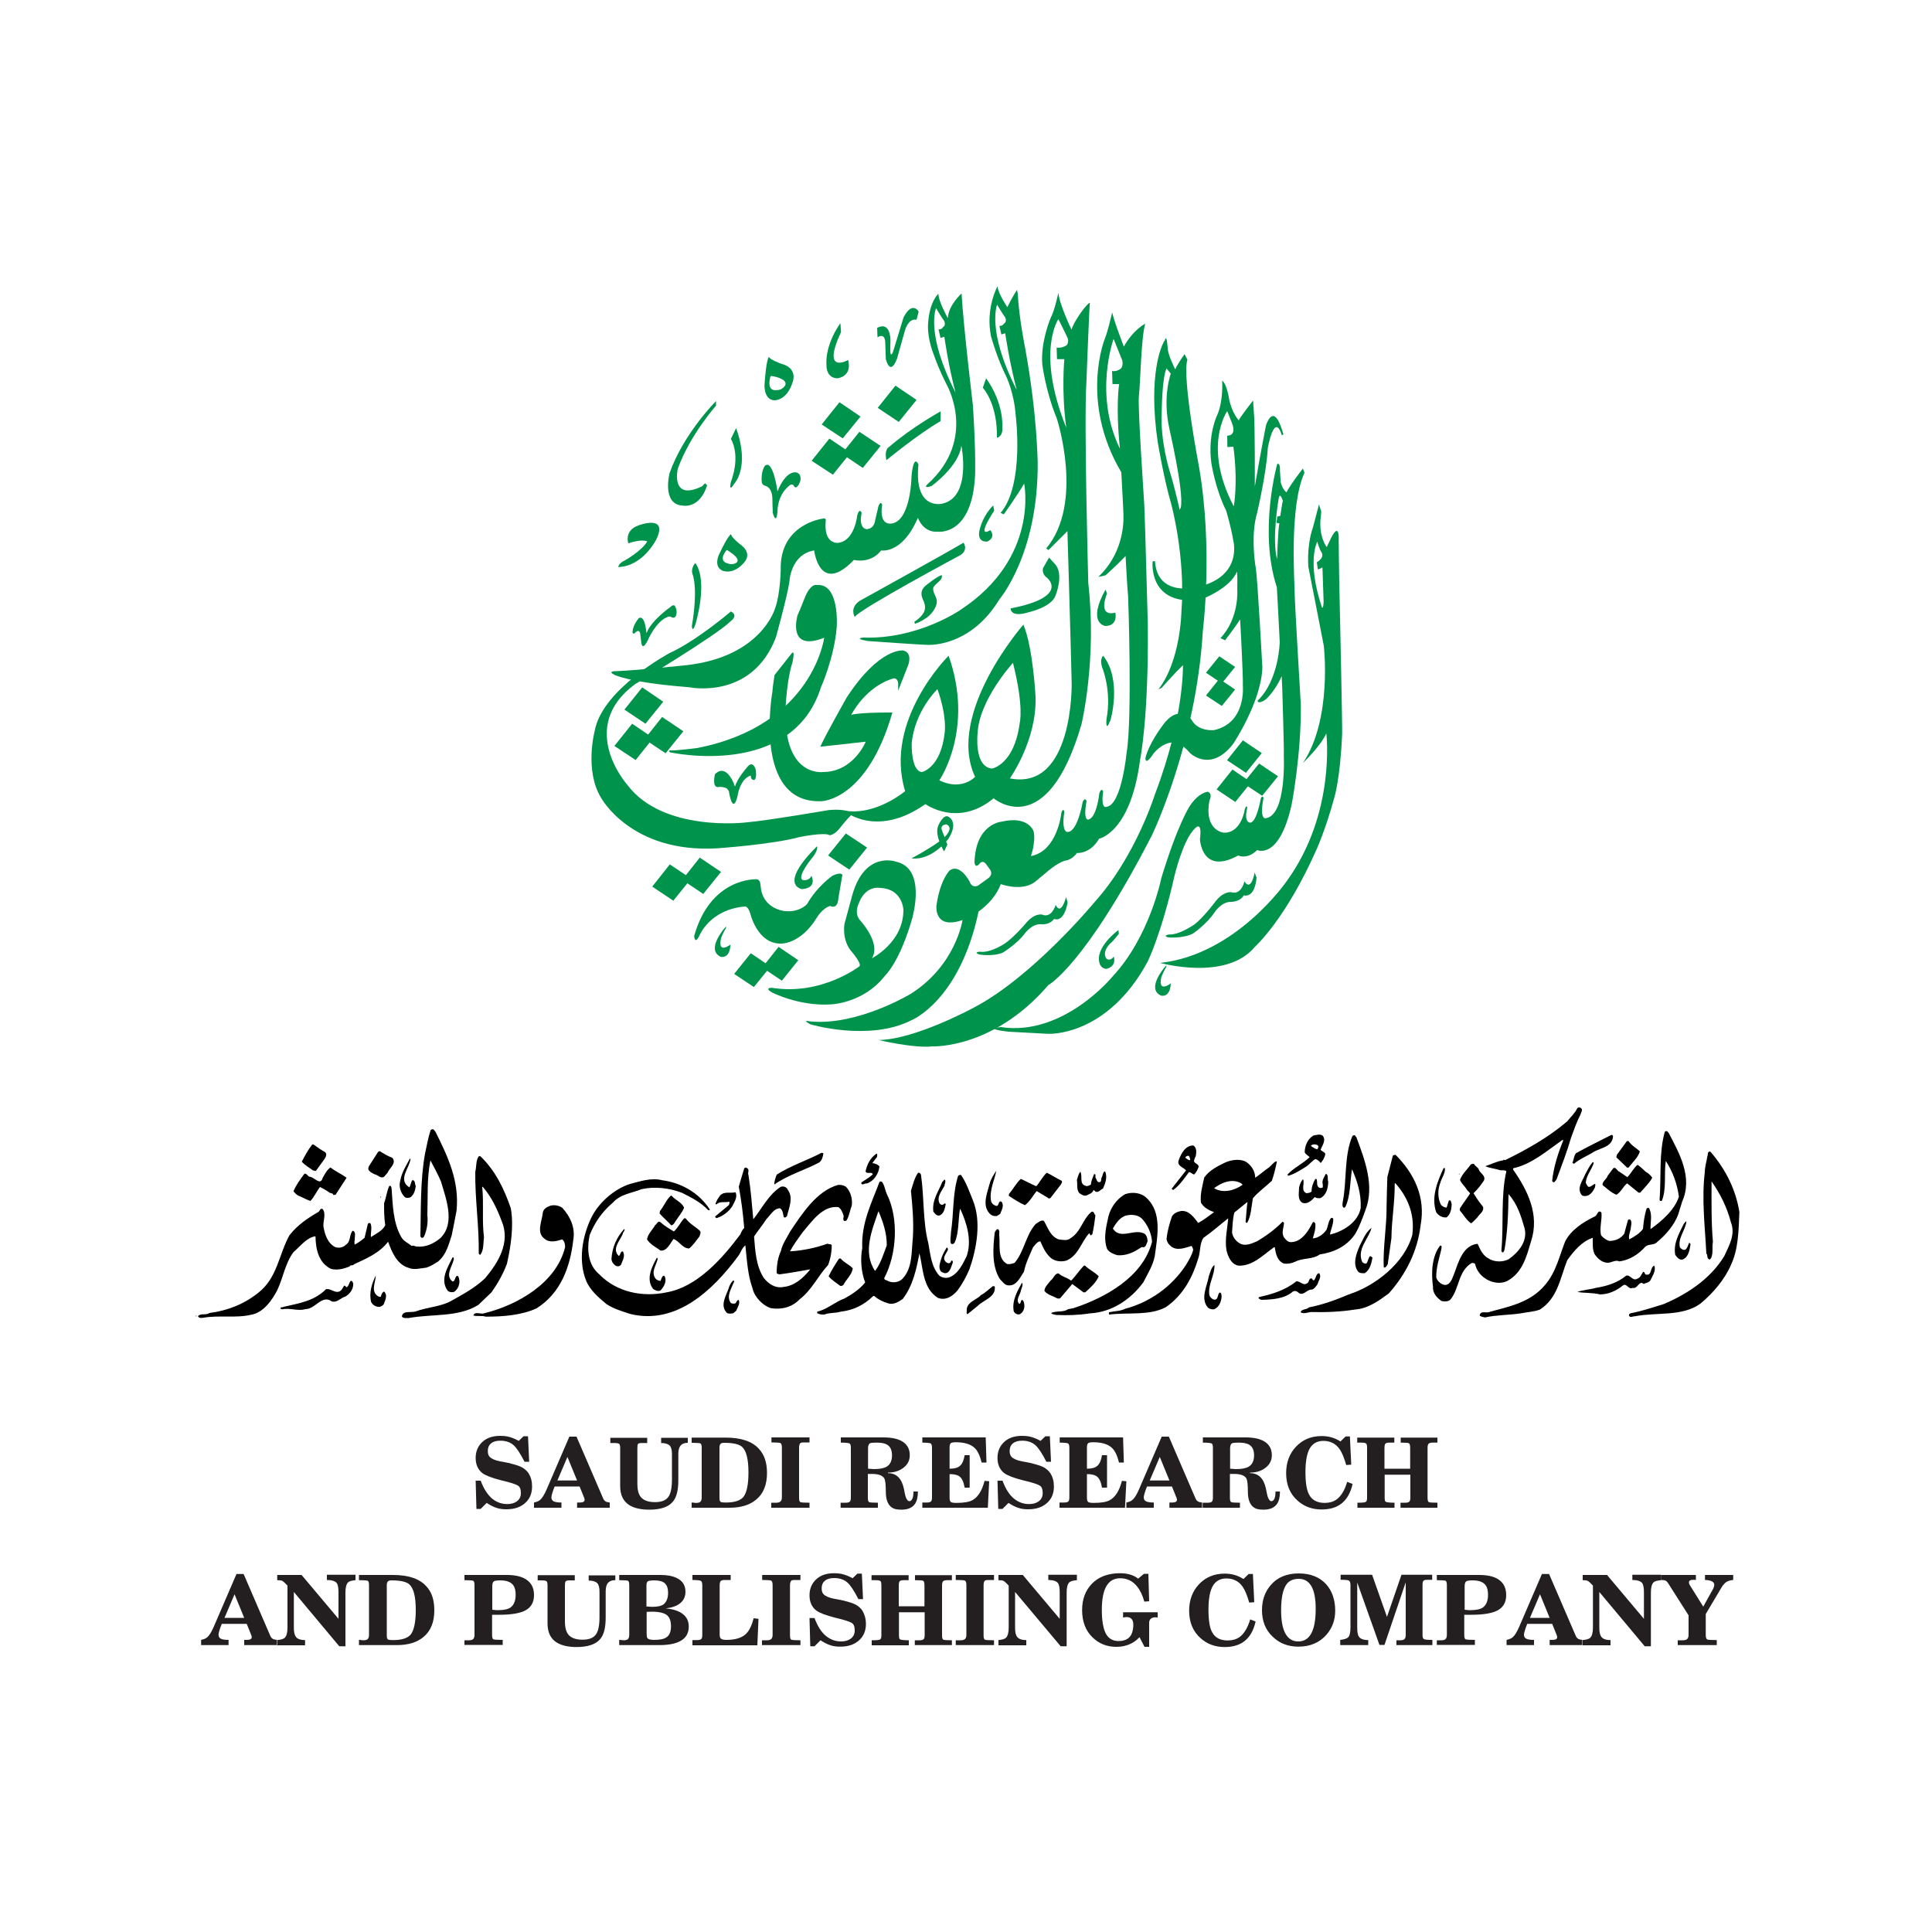 <?xml version="1.0" encoding="utf-8"?>
<!-- Generator: Adobe Illustrator 22.0.1, SVG Export Plug-In . SVG Version: 6.00 Build 0)  -->
<svg version="1.1" id="Layer_1" xmlns="http://www.w3.org/2000/svg" xmlns:xlink="http://www.w3.org/1999/xlink" x="0px" y="0px"
	 viewBox="0 0 1000 1000" style="enable-background:new 0 0 1000 1000;" xml:space="preserve">
<style type="text/css">
	.st0{fill:#00934B;}
	.st1{fill:#231F20;}
</style>
<g>
	<path class="st0" d="M395.9,241.1c0,0-2.2,2.9-1.6,8.5c0,0,0.1,1.3,1.6,1.8c0,0,4.1,0.4,3.9,7.8c0,0,0.1,4.6,0.2,6.3
		c0,0,1.7,6.5,2.4-0.4c0,0-0.3-8.6,6-13.6c0,0,1.6-1.7,2.6,0.1c0,0,0.7,1.9,2.4-0.7l0.8-1.8c0,0,1.1-3.9-2.2-4.6
		c0,0-5.1-1.3-9.6,9.9C402.5,254.3,400.1,237.4,395.9,241.1L395.9,241.1z"/>
	<path class="st0" d="M381,221.6l-2.7,5.6c0,0,5.3,7.9,0,22.3c0,0-1.4,6,1.8,0.8c0,0,8.3-8.6,0.8-29"/>
	<path class="st0" d="M364.9,250.1c-1.4,1.6-1.5,1.6-1.5,1.6c-16.5,8-12.6-9-12.6-9c6.3-17.6,19.8-32.7,19.8-32.7v-2.4
		c0,0-16.8,16.8-24,37.2c0,0-4.3,16.3,6.8,16.9c0,0,8.7,1.9,12.6-10.5L364.9,250.1L364.9,250.1z"/>
	<path class="st0" d="M435.3,171.9l-0.3-4.6c0,0-8.2,10.7-7.2,22.4c0,0,0,6,5.6,6.1c0,0,7.8-0.6,5.6-9.5
		C439,186.4,424.9,194.3,435.3,171.9L435.3,171.9z"/>
	<path class="st0" d="M454,169.7l0.2,4.9c0,0,3.8-2.8,4,2.7l0.3,8.6c0,0,2.2,9.3,5.8-0.3c0,0,2.7-9.5,3.8-13.5c0,0,1.6-7.6,6.3-6.6
		l1.1-4.2c0,0-3.2-5.8-7.8,2.9l-5.4,17.7c0,0-1.6,4.4-1.5-1.5l0.1-4.9C460.8,175.7,460.9,166.1,454,169.7L454,169.7z"/>
	<path class="st0" d="M486.8,218l0.1-5.1c0,0-14.8,8.1-26.8,18.5c0,0-2.5,1.1-1.3,6.8C458.8,238.2,475.3,224.6,486.8,218L486.8,218z
		"/>
	<path class="st0" d="M510.4,195.8l-1.7,4.9c0,0,7.7,8.1,7.3,25.9c0,0,3.3-0.5,2.8-5.7C518.9,220.9,519.6,208.6,510.4,195.8
		L510.4,195.8z"/>
	<path class="st0" d="M512.6,274.4c0,0,3.2,3.7-1.6,5.9c0,0-6.4,1-3.5-7.7c0,0,1.7-6.2,6.6-11l0.5,2.7
		C514.7,264.2,504.7,279,512.6,274.4L512.6,274.4z"/>
	<path class="st0" d="M498.7,280.9c0,0,2.6,3.5-1.4,6.3c0,0-52.1,27.9-54.9,32.1c0,0-2.8-4.5,2.4-8.2
		C444.8,311.1,492.7,284.6,498.7,280.9L498.7,280.9z"/>
	<path class="st0" d="M543,288.6l-3.1,5.4c0,0-1,3,2.1,5.1c0,0,12,9.8-18.9,15.8c0,0-0.3,5,9.3,2c0,0,12-2.6,14-8.8
		c0,0,4.5-11-0.4-16.2L543,288.6L543,288.6z"/>
	<path class="st0" d="M572.2,305.2l0.8,2c0,0-5.3,12.3,4.3,9.9c0,0,1.6,6.8-5.1,6.9C572,324,562.5,322.7,572.2,305.2L572.2,305.2z"
		/>
	<path class="st0" d="M571,339.4c0,0-2.1,1.8-0.4,6.4c0,0,4.9,11.7,2.1,26.6c0,0-0.6,7.2,2,0.5C574.8,373,580.9,352,571,339.4
		L571,339.4z"/>
	<path class="st0" d="M325.2,281.2c0,0-2.3-6.7,5.4-9.3c0,0,15.3-5.8,9.2,7.1c0,0-6.8,14.1-19.8,14.5c0,0,0.2-2,3.2-3.3
		c0,0,8.8-4.9,11.8-9.9C335.1,280.4,333.2,278.6,325.2,281.2L325.2,281.2z"/>
	<path class="st0" d="M359.9,291.4c0,0-2.7,2.8-1.3,6.2c0,0,2.8,7-0.5,26.5c0,0,0.2,3.8,1.8-0.8
		C359.9,323.4,366.8,301.1,359.9,291.4L359.9,291.4z"/>
	<path class="st0" d="M330.7,319.9c0,0-3,3.3-3.3,7c0,0-0.1,2.3,1.8,0.2c0,0,2.1-2,2.3,1.9c0,0,0.3,2.9,0.4,3.3
		c0.1,0.3,0.3,5.1,3.3-0.7c0,0,4.2-10,10.4-12.3c0,0,1.3-0.6,2.2,0.3c0,0,2.3,0.9,2.4-2.5c0,0,0.2-1.6-0.9-3.5c0,0-0.7-1-2.3,0.6
		c0,0-10,6.9-12.4,13.6C334.6,327.8,334,318.2,330.7,319.9L330.7,319.9z"/>
	<path class="st0" d="M370.1,400.7c0,0-1.7,6.4,1.3,6.7c0,0,5.6-0.9,6,2.9c0,0,1.8,11.5,4.3,2c0,0,1.1-9.1,6.9-10.9
		c0,0-0.1,2.5,1.8,2.3c0,0,1.4-0.3,0.8-5.1c0,0-1.3-5.9-4.8-1.1c0,0-4.6,5.1-6,9.7C380.5,407.2,376.4,394.5,370.1,400.7L370.1,400.7
		z"/>
	<path class="st0" d="M422.9,438c0,0,0.9,2.2-3.3,7c0,0-8.2,10.3-3.4,10.6c0,0,2.8,0.2,3.8-2.3c0,0,3.3,6.3-4.9,6.9
		C415,460.2,402.5,458.3,422.9,438L422.9,438z"/>
	<path class="st0" d="M391.6,455.1c0,0-23.8-1.2-32.3,29.4c0,0,0.3,4.9,2.8-0.4c0,0,5.3-13.3,23.4-14.9c0,0,1.5-0.5,2.8,3.5
		c0,0,3.6,15.8,15.8,15.7c0,0,10,0.6,18.6-13.3c0,0,2.8-4.9,7-6.2c0,0,3.9,2.4,4.3-4.3l2-11.7c0,0-0.2-1.8-5,0.3
		c0,0-8,5.4-13.3,14.8c0,0-3.8,4.3-11.4,3.6c0,0-11.9-1-12.6-13.2C393.5,458.3,393.9,455.4,391.6,455.1L391.6,455.1z"/>
	<path class="st0" d="M451.3,496c4.9-7.8-6-19.5-6-19.5c-3.5-3.8-0.8-8.9-0.8-8.9c3.6-9.7,11.1-8,11.1-8c11.5,0.4,12,11.2,12,11.2
		C467.8,487.7,451.3,496,451.3,496L451.3,496z M463.8,446c0,0-16-5.9-22.6,17.1l-4.1,15.1c0,0-1.6,8.5,3.9,14.6c0,0,5,5.8,3.9,7.3
		c0,0-19.6,15.3-45.2,11.2c0,0-4.4-0.2-0.3,2.3c0,0,13.9,7.2,30.2,6.3c0,0,17.1-0.3,28.4-14.8c0,0,7.8-7,14.4-30.6
		C472.3,474.3,479.6,449.5,463.8,446L463.8,446z"/>
	<path class="st0" d="M507.1,492.6c0,0-3.3,0.2-0.4,1.4c0,0,6.9,1.3,12.3-0.9c0,0,7.2-4.3,11.4-9.9c0,0,3.8-5.3,8.6-4.8
		c0,0,4.3,0.5,6.6-2.8c0,0,5,2.6,7-8.5l-0.8-2.8c0,0-2.5,10-5.4,4.1c0,0-2,7.1-7,5c0,0-3.9-1.1-8.6,4.7c0,0-6.3,7.4-10.8,10.3
		C519.9,488.5,512.6,493.4,507.1,492.6L507.1,492.6z"/>
	<path class="st0" d="M605,483.7c0,0-3.5,0.6-0.3,1.5c0,0,7.4,0.7,12.8-2c0,0,7.1-4.9,11.1-10.9c0,0,3.5-5.6,8.6-5.5
		c0,0,4.6,0.1,6.6-3.4c0,0,5.5,2.1,6.6-9.1l-1-2.7c0,0-1.7,10.2-5.3,4.6c0,0-1.5,7.3-6.9,5.6c0,0-4.2-0.7-8.6,5.5
		c0,0-6,7.9-10.5,11.3C618.1,478.4,610.9,483.9,605,483.7L605,483.7z"/>
	<path class="st0" d="M579.1,483.4l-0.2-2c0,0-12.8,9.2-9.6,17.7c0,0,0.8,2.2,3.3,2.4c0,0,5.4-0.9,3.9-6.4c0,0-1.7,2.7-3.8,1.1
		c0,0-2.8-3.1,2.1-8C575,488.3,577.5,485.4,579.1,483.4L579.1,483.4z"/>
	<path class="st0" d="M603.5,500.8c0,0,1-2.3-0.8,0c0,0-9.5,11-1.8,14.5c0,0,4.7,1.5,5.1-6.3c0,0-6.8,5.3-4.9-3.2
		C601,505.9,602.6,502.1,603.5,500.8L603.5,500.8z"/>
	<path class="st0" d="M375.6,480.7c0,0,1-2.3-0.8,0c0,0-9.5,11-1.8,14.5c0,0,4.7,1.5,5.1-6.3c0,0-6.8,5.3-4.9-3.2
		C373.1,485.7,374.7,481.9,375.6,480.7L375.6,480.7z"/>
	<path class="st0" d="M378.3,316.5c0,0-17.8,15.2-31.7,21.5c0,0-35,18.7-38.8,40.4c0,0-5.4,20.3,3.3,34.5c0,0,15.4,28.7,59.9,26.2
		c0,0,28.9-2,42.6-5.8c0,0,13.2-2.7,15.8-1c0,0,2.7,0,5.7-4.2c0,0,3.7-4.7,5.8-6.5c0,0-0.8-3.3-12-2.3c0,0-32,5.5-42.9,6.4
		c0,0-43,5.2-61.4-19.6c0,0-26.2-29.5,4-51.9c0,0,42.4-25.4,49.5-32.6C378.3,321.5,382.4,318.6,378.3,316.5L378.3,316.5z"/>
	<path class="st0" d="M346.8,389.4c0,0,63.1,14,78.1-33.6c0,0,7-15.6,8.2-31.4c0,0,1.6-22.6-10.3-21.6c0,0-3.3-1.2-6.5,7.2
		c0,0-2.3,5.9-3.5,8.5c0,0-5.7,19.3,13.8,11.6c0,0-5.8,45.5-65.9,57.1c0,0-9.5,1.2-12.7,1.2C348,388.4,345.2,388.1,346.8,389.4
		L346.8,389.4z"/>
	<path class="st0" d="M448.1,383.9c0,0-6.3,15.7-22.2,15.7c0,0-23.5,3.3-18.7-40.8c0,0,0.9-9.7,2.9-15.7c0,0,1.8-7.7-0.5-4.7
		l-8.7,11c-0.5,3.3-0.9,5.7-1.1,8.6c0,0-10.5,58.2,25.4,56.7c0,0,23.6-0.3,36.7-45.9c0,0-16.2-0.2-21.3,1.2c0,0,7.3-14.7,22-18.9
		c0,0,2.5-0.3,2.3,3.6l0,2.8l5.3-13.6c0,0,2.2-6.2-2.8-7.2c0,0-12.2-1.7-29.2,24.4c0,0-11.1,19.6-13.6,25.4L448.1,383.9L448.1,383.9
		z"/>
	<path class="st0" d="M579.7,232.3c-13.8-28.1-3.3-56.9-3.3-56.9s3.2,7.9,4.5,11.2c0,0,0.8,3.6-1.4,4.6c0,0-1.9,1.3-3.9,0.8
		c0.2,5.2,0.2,6.8,0.2,6.8l3.5,0C579.2,198.7,577.4,211,579.7,232.3L579.7,232.3z M549.4,420.5c0,0-1.9,20-15.8,22.6
		c0,0,2.6-7.2,1.4-12.8c0,0-2.6-8.3-16.6-5c0,0-13.4,1-14,21c0,0,0.2,3.4,2.5,0.9c0,0,1.6-2.5,3.5,0.1l1.9,2.6c0,0,2.3,2.6-1.1,4.9
		l-5,3.6c0,0-3,1.6-4.3-2c0,0-5-9.8-10.4-5.8c0,0-4.9,4.6-6.8,18.2c0,0-1.4,12.6,13.5,7.4c0,0-3.4,23.4-26.8,38.2
		c0,0-27.4,16.6-51.9,14.3c0,0-5.1-1.1,0,1.5c0,0,30.3,9,52.2-2.1c0,0,25-9.9,34.8-56.3c0,0,8.3-5.4,11.5-14.2
		c0,0,11.7,4.4,18.5-1.8l5.3-4.4c0,0,4.8-4.4,9.3-5.9c0,0,3.7-0.2,6.3-4c0,0,6.8,0.7,11.5-7.4c0,0,16.3-3,21.2-40.8
		c0,0,4.5-21.3,4-70.3c0,0-1.5-55.7-1.8-61.3c-0.3-5.5-3.5-51.4-2.8-56.9c0.7-5.5,1.2-31.1,3.3-37.3c0,0-6.3,3.2-11.1,11.9
		c0,0-5.8-15.1-6-17.8c0,0-2.3,10-3.8,13.6c0,0-13.3,32.4,8.5,69.3c0,0,0.4,8.4,1,19.2l-0.1-0.8c0,0.2,0.1,0.6,0.1,1.3
		c0,0.8,0.1,1.5,0.1,2.3c0.2,6.6-1.1,20.8-13,32.1l3.7-0.8c0,0,5.2-4.6,10.4-10c0.5,9.7,1,17.9,1.3,20.5c0,0,2.3,63.5-0.8,81.6
		c0,0-2.6,26.7-10.3,27.7c0,0-3.2,1.7-1.8-8c-1.1-2.2-2,1.1-2,1.1s-1.3,12.6-5.7,13.5c0,0-2.8,0.9-0.9-9.6c-0.9-2.2-2,0.5-2,0.5
		s-2.6,15.4-7.7,15.5c0,0-3.5,0.9-1.8-10.4C550.3,417.9,549.4,420.5,549.4,420.5L549.4,420.5z"/>
	<path class="st0" d="M581.4,262.9l0-0.1C581.4,262.7,581.4,262.8,581.4,262.9L581.4,262.9z"/>
	<path class="st0" d="M611.2,262.6l-0.6,1.3c0,0-2.5-11.5-5.3-20.4c0,0-4.8-15.5-4-29.8c0,0,0.1-18.1,2.5-23l2.2,2.7
		c0,0-4.3,11.4-0.9,27.7C605,221.1,612.9,254.2,611.2,262.6L611.2,262.6z M620.6,241.6c0,0-8.9-46.4-6-55.5l-1.5-2.8
		c0,0-4,5.7-4.8,7.9c0,0-3.8-7.5-3.9-10.9c0,0-0.5-8.1-1.5-4.1c0,0-0.5,0.5-1.1,2c0,0-7.9,15.1-2.5,51c0,0,3.1,18.6,6.9,31.6
		c0,0,7.5,27.2,5.3,55.8c0,0-0.4,25.5-11.9,40.2l1.7-0.8c0,0,6.3-7.2,11-11.7c0,0,0.7,27.1-14.5,66.8c0,0-10,32.3-31.4,56
		c0,0-31.6,38.2-62.1,54.3c0,0-30.6,16.7-49.5,16.9c0,0,18.2,4.4,27.9,3.3c0,0,31.5,1.4,59.9-31.7c0,0,18.9-10.1,53.6-77.5
		c0,0,22.9-47.2,26.4-105.9C622.6,326.2,628,284.2,620.6,241.6L620.6,241.6z"/>
	<path class="st0" d="M638.6,262.1c-16.3-31.1-3.4-49.3-3.4-49.3l2.4,6c2.8,7.1-2.4,6.7-2.4,6.7l0.1,5.9l3.1-0.2
		C640.9,250.3,638.6,262.1,638.6,262.1L638.6,262.1z M655.3,220c0,0-3.1,15.7-5.8,31.8c0,0,0.1-34.1-0.5-38.3l-0.4-6.2
		c0,0-7.1,9-7.4,10.3c0,0-3.2-3.3-4.9-10.4c0,0-1.1-8.2-3.7-10.2c0,0,0.7,10.5-2.6,17.9c0,0-5,10.1-3,24.8c0,0,2,13.3,7.6,24.5
		c0,0,1.8,5.5,3.5,14.1l-0.1-0.1c0,0,0.1,0.3,0.2,0.8c0.2,0.9,0.3,1.8,0.5,2.7c0.6,5.9-0.5,17.5-17.9,21.9c0,0-21.7,6.5-23-13.2
		l-1.2,0.2c0,0-2.6,23.1,24.6,19.9c0,0,15.4-5.6,19.1-14.7c0.2,2.9,0.2,6,0.1,9.1c0,0,1.3,14.8-8.7,25.4l2.4,1.1
		c0,0,5.1-6.6,7.8-10.8c0,0,1.6,29.3,1.4,34.3c0,0,1.9,19.3-14.9,23c0,0-8.2,1-11.7-5.4c0,0-6.8-9.1-15.5,3.8c0,0-6.4,8.4-8.3,15.9
		c0,0-0.5,4.8,4.2-2.2c0,0,5.1-6.7,11.6-5.6c0,0,2.9,0.3,7.4,5.5c0,0,10.6,10.2,22.2-4.9c0,0,14.6-21.8,15.1-39.6
		c0,0-2.5-46.2-3.4-51.3c-0.9-5.1-2.3-18.5,0.6-28.3c0,0,4.9-20.7,5.6-33.8c0,0,3.3-19.2,7.3-6.7l0.8-0.5
		C664.1,224.8,660.2,207.2,655.3,220L655.3,220z"/>
	<path class="st0" d="M662.7,267l-1.6,0.4l-0.4,3.2l1.5,0.3c-0.7,2.8-1.2,18.6-1.2,18.6c-2.8-10.6,0.8-31.2,0.8-31.2
		c0.6-4.3,2.2,0.9,2.2,0.9C663.6,260.5,662.7,267,662.7,267L662.7,267z M644.3,418.9c0,0-1.7,12.4-10.9,12.1c0,0-10.3-1-7.4-16.6
		c0,0,1.9-3.6-0.9-4.6c0,0-4.7,0.4-9.2,7.3c0,0-6.1,8.8-14.8,37.4c0,0-6,30.4-25.3,51c0,0-25.4,31.1-57.8,26.1c0,0-9.5,0.8,3.9,2.4
		l20.6,1.1c0,0,30.3,1.8,51.5-37.3c0,0,7.1-14.3,13.9-44.4c0,0,4.3-18.5,10.5-24.5c0,0,4-4.9,2.7,5.5c0,0,0.8,18.8,19.8,8.4
		c0,0,4.6,2.3,9.8-2.8c0,0,11.5,5.4,17.9-23.8c0,0,5-26,4.7-51.5c0,0-3.3-55-3.2-58.4c0.1-3.4-3-44.2,5.1-61.6l-0.8-2.2
		c0,0-6.2,7.8-8.5,12.3c0,0-1.9-1-3-5.2l-0.4-6c0,0,0.3-4.1-1.4-3.5c0,0-9.8,34.8-0.2,63.9c0,0,0.8,14,1.5,28.5l0-0.4
		c0,0-0.3,19.9-11.5,30.6c0,0,0,2,3.9-0.4c0,0,4.7-3.7,8.6-12.3c0.1,2.5,0.2,4.7,0.3,6.6c0,0,1,31.6,0.8,34.9c0,0,1.4,30.4-9.3,32
		c0,0-3.5,1.3-1.2-10.5c-0.6-1.6-1.4,0.2-1.4,0.2s-2.1,12.5-5.5,12.6c0,0-3.5,0.2-1.5-7.8C645.1,416.3,644.3,418.9,644.3,418.9
		L644.3,418.9z"/>
	<path class="st0" d="M684.5,293.7l0.6,17.8c-0.2,4.8-1,2.5-1,2.5c-7.8-23.5-2.3-33.6-2.3-33.6s1.2,4.2,2.3,5.6c0,0,1.7,2.5-2.5,5
		l0.5,3.7C682,294.8,683.6,294.3,684.5,293.7L684.5,293.7z M693.2,301.3c-0.1-2.9-0.3-21.7-0.3-21.7s0.6-9.5-3.6-1.8l-2.6,5.4
		c0,0-4.3-5.5-3.1-15.4l0.3-3l-1.2-3.7l-3.2,12.2c0,0-3.1,7.8-2.3,20.1c0,0,5,25.2,8,40.9c0,0,4.5,37.9-10.8,60.6
		c0,0,9.1-8.6,12.1-15.3c0,0,5.1,41.3-20.6,76.6c0,0-26,37.9-65.4,42.2c0,0,34.2,9.6,49-8.3c0,0,16-14.2,32.1-50.8
		c0,0,4.6-10.2,9-26.3c0,0,3.1-9.6,4.1-33.4C694.9,379.7,693.3,304.3,693.2,301.3L693.2,301.3z"/>
	<path class="st0" d="M513.5,397.8c-9.5-0.8-7.5-18.3-7.5-18.3c0.8-17.3,18.3-36.4,18.3-36.4c5.8,22.9,3.5,31.1,3.5,31.1
		C525,395.8,513.5,397.8,513.5,397.8L513.5,397.8z M477.2,399.6c-5.8-0.5-5.3-14.8-5.3-14.8c1.5-16.8,13.3-28.1,13.3-28.1
		c5,13.8,3.8,22.3,3.8,22.3C487,397.6,477.2,399.6,477.2,399.6L477.2,399.6z M551.2,179.2c0,0-2.1,1.1-4.3,0.7c0.2,4.7,0.2,6,0.2,6
		l3.8,0c0,0-1.6,16.6,1,35.5c-15.8-39.3-4.1-56.2-4.1-56.2s3.6,7,4.9,10C552.7,175.1,553.6,178.3,551.2,179.2L551.2,179.2z
		 M563.3,301.9c0,0-2.3-83.9-1-103.5c0,0,1.5-39.7,1.8-41.4c0.2-1.8-7.5,7.5-9.5,13.6c0,0-6.3-13.1-6.8-19.1c0,0-1.8,9-4,13.1
		c0,0-5.3,12.3-4.3,24.1c0,0,1.7,13.8,7.5,27.9c0,0,14.3,43.7-5.5,67.3l1.2,0.8l9.8-9.8c0,0,1.7,57.3,2.2,78.8c0,0,1,55.7-32,49.2
		c0,0,14-19.6,13.3-42.2c0,0-1.3-25.6-6.3-37.4c0,0-40.3,46-25,78.8c0,0-6.8,7.5-18.5,1.8c0,0,18.3-26.4,4.8-64.5
		c0,0-33.8,33.4-22.5,70.1c0,0-15.5,13.1-31.8,10c0,0,16.5,14.8,42.3-3.3c0,0,16.8,12.3,35.3-3c0,0,27.5,23.6,45.5-38.4
		C559.8,374.7,567.8,341.6,563.3,301.9L563.3,301.9z"/>
	<path class="st0" d="M516.1,157.7c0,0,2.7,4.6,4.2,6.6c0,0,1.1,2.3-0.7,3.2c0,0-0.4,1.2-2.3,1.2c0.8,3.4,1,4.4,1,4.4l2-0.6
		c0,0,2.2,15.3,6,29.4C510.5,171.2,516.1,157.7,516.1,157.7L516.1,157.7z M530.7,180.6c0,0-3.3-16.1-3.9-28.4l-0.4-2.2
		c0,0-2.8,4.3-5,9c0,0-4.7-6.9-5.1-10.8c0,0-6.4,11.5-3.3,26.1c0,0,3.2,11.5,7.8,20.5c0,0,4.1,8.5,4.9,20c0,0,4.7,36-7.8,50.7
		l1.7,0.7c0,0,7.2-10.2,10.5-15.9c0,0,8,38.5-33,65.4c0,0-22,15.3-50.3,14.3c0,0-5.3,0.5,2.5,1.8c0,0,27.8,2,31.5,2
		c3.8,0,22.8-1,36.5-23.6c0,0,20.3-23.6,19.8-71.3C537,238.9,537,215.5,530.7,180.6L530.7,180.6z"/>
	<path class="st0" d="M484.5,159.5c0,0,2.7,4.6,4.2,6.6c0,0,1.1,2.3-0.6,3.2c0,0-0.4,1.2-2.3,1.2c0.8,3.4,1,4.4,1,4.4l2-0.6
		c0,0,2,14.8,5.8,28.9C478.8,172.5,484.5,159.5,484.5,159.5L484.5,159.5z M471.8,246.4c0,0-0.2,21.2-9.1,24.3c0,0-8,3.1-6.1-9.5
		c-0.8-2.2-1.9,0.7-1.9,0.7s-0.7,3-1.7,7.3c0,0-0.2,4.3-4.3,4.7c0,0-4.5,0.1-2.7-8.4c-1.3-3-2.3,1.3-2.3,1.3s-1.3,13.5-10.2,14.2
		c0,0-7.3,0.6-6.1-11.4c0,0,0.4-1.8-1.8-1.1c0,0-22.1,2.8-21.5,26.4c0,0-0.2,12.6-2.9,19.9c0,0-6.9,25.1-45.9,29.5
		c0,0-27,2.8-36.5,3.1c0,0-4.8-0.1-0.7,1.9c0,0,7.5,4,38.5,6.4c0,0,32.5,6.9,45-25.8c0,0,5.7-20.4,7-28.8c0,0,0.5-14.1,12.8-16.2
		c0,0,2.8,23.5,20.6,4.9c0,0,8.5,2.3,14.1-4.9c0,0,10.9,2.1,19-16.9c0,0,2.6,7.8,10.3,7.2c0,0,17.7,2.5,19.3-29.1
		c0,0,0.5-10.8-1.1-36.1c0,0-4.9-40.7-5.9-58.1c0,0-6.8,6-7.1,12.8c0,0-5-9-4.9-12.7c0,0-4.6,4.1-5.3,15.2c0,0-0.8,6.6,2.6,15.5
		c1.4,4.1,3.6,9.7,6.8,16c0,0,16.6,28.2-9.8,52c0,0-2.6,2.4,2.1,0.9c0,0,14.3-10.2,15.5-21c0,0,5.5,26.7-9.9,30.1
		c0,0-14.8,3.7-12.3-20.3C472.7,234.8,471.8,246.4,471.8,246.4L471.8,246.4z"/>
	<path class="st0" d="M406.5,199.3c0,0-1.5,2.8-4.5,2.6c0,0-5.5,1.3-3.2-7.1l0.5-0.2C399.4,194.6,407.7,195.8,406.5,199.3
		L406.5,199.3z M404.4,188.3c0,0-5.9-2.1-6.4-3.6c0,0-1.4,0.8-2.3,14.6c0,0-0.4,7.6,5.1,7.9c0,0,6.4,0.3,9.4-9.2
		C410.2,198,413.4,190.6,404.4,188.3L404.4,188.3z"/>
	<path class="st0" d="M381.4,291.1c0,0-2.2,1.7-4.8,0.5c0,0-5.2-0.9-0.6-6.8l0.5,0C376.6,285,383.5,288.7,381.4,291.1L381.4,291.1z
		 M382.9,281.6c0,0-4.6-3.7-4.5-5.1c0,0-1.4,0.1-6.4,10.9c0,0-2.7,5.9,2,8c0,0,5.5,2.4,11.1-4.2C385,291.3,390.1,286.5,382.9,281.6
		L382.9,281.6z"/>
	<polygon class="st0" points="428.6,442.8 437.8,431.4 448.8,438.7 439.6,450.1 428.6,442.8 	"/>
	<polygon class="st0" points="337.6,458.9 346.7,447.4 357.7,454.8 348.5,466.2 337.6,458.9 	"/>
	<polygon class="st0" points="353.1,455.4 362.2,443.9 373.2,451.3 364,462.7 353.1,455.4 	"/>
	<polygon class="st0" points="318,386.1 327.2,374.6 338.1,382 329,393.4 318,386.1 	"/>
	<polygon class="st0" points="333.6,382.6 342.7,371.1 353.7,378.5 344.5,389.9 333.6,382.6 	"/>
	<polygon class="st0" points="323.2,367.3 332.4,355.8 343.3,363.2 334.1,374.6 323.2,367.3 	"/>
	<polygon class="st0" points="420.1,238.5 429.3,227 440.2,234.4 431.1,245.7 420.1,238.5 	"/>
	<polygon class="st0" points="435.7,234.9 444.8,223.5 455.8,230.8 446.6,242.2 435.7,234.9 	"/>
	<polygon class="st0" points="425.3,219.7 434.5,208.2 445.4,215.6 436.2,226.9 425.3,219.7 	"/>
	<polygon class="st0" points="629.7,408.6 637.9,398.3 647.6,404.9 639.4,415.1 629.7,408.6 	"/>
	<polygon class="st0" points="624.2,348.2 631.1,339.7 639.3,345.2 632.4,353.7 624.2,348.2 	"/>
	<polygon class="st0" points="624.2,360 631.1,351.4 639.3,356.9 632.4,365.4 624.2,360 	"/>
	<polygon class="st0" points="643.5,405.4 651.7,395.2 661.5,401.8 653.3,411.9 643.5,405.4 	"/>
	<polygon class="st0" points="635.1,393.5 643.3,383.2 653.1,389.8 644.9,400 635.1,393.5 	"/>
	<polygon class="st0" points="454.3,211.1 463.5,199.6 474.4,207 465.2,218.4 454.3,211.1 	"/>
	<polygon class="st0" points="380,504.1 388.6,493.4 398.8,500.3 390.2,510.9 380,504.1 	"/>
	<polygon class="st0" points="394.5,500.8 403,490.1 413.2,497 404.7,507.6 394.5,500.8 	"/>
	<path class="st0" d="M487.6,429.9c-1.3-3.2,2.3-3.2,2.3-3.2c4,1.8-0.8,6.4-0.8,6.4c-0.1,0.1-0.1,0.1-0.2,0.2
		C488.2,431.5,487.6,429.9,487.6,429.9L487.6,429.9z M491,422.8c-2.6-1.8-5.3,4.4-5.3,4.4c-1.1,2.4-0.5,5.6,0.5,8.3
		c-5.4,4-14.4,8.8-14.4,8.8c6.6,0.7,12.1-3.1,15.5-6.2c0.7,1.6,1.4,2.6,1.4,2.6l1.7-3.7c-0.2-0.2-0.4-0.7-0.7-1.4
		c0.7-0.8,1.1-1.3,1.1-1.3C496.5,425.4,491,422.8,491,422.8L491,422.8z"/>
	<path class="st0" d="M473.3,321.9c0,0.2,0.2,0.9,0.3,1c2.3-0.8,5.8-2.7,7.5-4.4c1.8-1.7,3.7-4.5,3.8-6.9c0.1-2.7-2-4.4-1.9-7
		c0-1.6,3.8-3.8,4.3-5.2c0.2-0.6,0.4-1.1,0.1-1.7c-1.6,0.2-7.8,4.8-9,6.1c-1.8,2-1.8,4.1-0.7,6.5c1,2.1,1.6,4.4,0.5,6.6
		c-1,1.9-3.1,3.8-4.9,4.9"/>
	<path d="M885.4,596.2l-0.6-0.2c-1.1,0.3-0.7,1.8-1.1,2.6c-0.4,2.7-1.3,5.4-1.3,8.1c-1.7,14.1,0.1,28.2,0.8,42.1
		c1,1-0.1,2.9,1.9,3.1c2-2.2,0.9-6.2,1.5-9.2c-0.9-10.3-0.7-21-0.7-31.2c4.6,6.5,8,13.5,10,21.1c2.5,6.4-0.9,12-3.4,17.5
		c-7.2,12-19.6,19.9-31.4,24.9c-5.6,1.7-11.1,3.6-16.9,4.7c-0.6,0.2-1.2,0.4-1,1.3c0.6,1.3,2,0.2,3,0.3c11.3-2.2,24.6,0.3,34-6.6
		c6.6-5.5,12.5-12.5,15.7-19.9c3.9-8.2,4-17.8,4.4-27.5C898.4,615.7,893.3,605.4,885.4,596.2L885.4,596.2z"/>
	<path d="M871.6,633.3c-2.4,5-5.6,10.2-4.5,16.2c0.9,1.2,2.1,2.9,3.9,2.4c3-1.3,3.5-4.8,4-7.7c-0.1-0.4-0.3-1.1-0.8-0.8
		c-0.5,1.1-0.7,2.5-1.8,3.4c-1.2,0.4-2.2-0.3-2.9-1.2c-1.1-4.9,2.8-8.6,3.4-13.4C872.2,632.2,872.2,633,871.6,633.3L871.6,633.3z"/>
	<path d="M825.3,649c1.6,2.5,3.9,4.5,6.8,4.6c2.1,0,4-1.7,6.1-0.7c5.2-0.7,9.8-3.6,13.2-7.4c1.7-1.9,4.6-0.7,6.3-2.6
		c4.8-4,8.9-8.9,10.9-14.2l2.1-6.8c5.6-12.6-1.5-25-7-35.5l-0.8-0.9c-0.4-0.1-0.9,0-1.2,0.3c-3.1,10.9-1.8,23.4-2.7,35.2
		c0,0.6,0.8,0.8,1.2,0.5c2.5-6.5,1-13.6,2-20.6c3.6,5.5,5.9,11.8,6.8,18.5c-2.2,6.8-8.8,12.6-14.7,16.8c-0.1-3.5,1.1-7.7-0.8-10.9
		c-0.4-0.3-0.9,0-1.2,0.2c-1.1,3.3-1.6,7-1.9,10.6c-1.9,2.5-4.5,4-7.1,5.4c-0.5-1.6,0.3-3.5,0.7-5.2c0.1-1.6,0.9-3.6-0.1-5
		c-0.6-0.3-1.1-0.1-1.3,0.3l-1.9,7c-1.8,2.5-4.6,3.7-7.7,3.7c-1.6-0.4-3-1.5-4.3-2.9c-0.9-4,0.6-7.9,0.2-11.8c-2-1.9-2,1.9-3.8,2.2
		c-5.6,2.8-11.9,6.7-15,12.8c-3,7.6-4.7,15.9-10.4,22.5c-7.5,9-18.3,11.1-28.6,13.9c-1.6,0.9-4.9-0.9-5.2,1.9c0.6,0.7,1.7,0.7,2.7,1
		c5.9-1.3,12.4-1.2,18.5-2.1c3.4-0.7,7-0.8,10-2c9.2-5.9,10.5-16.5,14.1-25.5c3.3-4.7,7.7-9.9,13.2-11.6
		C824.5,643.6,824.1,646.4,825.3,649L825.3,649z"/>
	<path d="M845.1,666.6c2.6,0.7,3.3-4.2,5.7-2c1.1-0.7,2.7-0.6,3.5-2c1.1-2.4,2.9-4.8,2-7.5c-2.5,0.8-1,5.7-4.7,4.5
		c-0.3-0.4-0.3-1.3-1.1-1.3c-0.9,1.2-1.3,2.9-2.9,3.5c-2.7,1.6-3.6-2.2-5.9-1.5c-4.6,3.7-10,5.4-15.7,6.3c-3.1,0.9-6.7,1-9.5,2.1
		c3.6,0.7,8,0.3,11.7,1.3c4.5-0.1,8.4-1.9,11.9-4.7C842,664,842.8,667.7,845.1,666.6L845.1,666.6z"/>
	<path d="M829.5,613.4c2.4,1.9,4.5,4,7.2,5c2.4-1.5,3.4-4.3,5.5-5.9l5.9,4.8h0.9c2.1-2.5,4.7-4.9,6.2-7.7c-0.7-1.2-2.1-2.4-3.4-3.1
		c-1.3-1.2-2.8-2.7-4.2-3.6c-2.1,1.7-3.3,4.4-5.3,6.4l-4.2-2.9c-1.1-0.3-1.7-2.5-3-1.8l-3,4C831.7,610.3,829.2,611.5,829.5,613.4
		L829.5,613.4z"/>
	<path d="M842.9,604.4c2-2.7,4.9-5.2,5.9-8.4c-1.8-1.8-4.3-3-5.9-5.4h-0.8l-5.2,7.1l-0.3,1.3l5.5,5.3L842.9,604.4L842.9,604.4z"/>
	<path d="M813.9,601.9c0.2,0.3,0.6,0.4,0.9,0.4c2.8-2.4,5.9-3.6,9-5.4c3.7-2.8,10.7-2.8,11.1-8.7c0-0.5-0.7-1-1-0.7
		c-6.1,3.1-12.2,6.1-18.2,9.4C814.6,598.4,814.6,600.2,813.9,601.9L813.9,601.9z"/>
	<path d="M824.3,601.6c-1.6,1.9-2.6,4-3.8,6.2c-1.3,3.4-4.8,7.4-1.6,11c0.9,0.4,1.8,0.3,2.7,0.1c1.9-0.7,3.1-2.5,3.9-4.2
		c1.2-4.7-2.2,1-3.7-0.7c-0.3-0.7-1-1.2-1-2.1c0.4-3.7,3-6.4,4.1-9.9C824.8,601.8,824.8,601.3,824.3,601.6L824.3,601.6z"/>
	<path d="M767.9,661.1c3.3,2.7,8.5,3.9,12.5,1.8c7.9-4.5,9.8-12.9,12.1-20.5c4.5-13.8-1.9-26.4-9.3-37v-0.7
		c9.6-2.1,17.3-8.9,25.4-14.6h0.6c-2.7,6.7-5,13.6-5.8,21.1c0,0.4,0.6,0.8,1.1,0.7c0.6-0.6,1-1.1,1.3-1.8c2.6-7.1,5.3-14,7.4-21.3
		c1.5-4.1,2.9-8.2,4.9-12c0.2-1.1,1.5-2.5,0-3.4c-0.6-0.3-1.2-0.3-1.7,0.2c-1.2,2.6-3.5,4.6-5.2,6.8c-10,8.5-21,14.6-32.2,20.1
		c-0.4-0.1-0.7-0.5-1,0.1c-3.4,0.5-6.3,2.1-9.2,3c2.1,1,4.7,1.2,7,1.9c1.3,0.6,2.7-0.2,3.9,0.7c-3,12.8-1.3,27.4-2.6,41.2l0.4,0.8
		c0.9,0.2,0.9-0.8,1.2-1.2c1.6-9.3,2-19.1,2.1-28.9c4.5,4.9,6.5,11.3,8.3,17.6c1.7,6.6-2.9,12.3-8.1,16c-3.1,1.7-7.6,1.6-10.5-0.3
		c-3.1-1.6-4.4-4.8-5.7-7.6c-7.6,0.7-9.9,9.5-12.1,15.4c-1,2.2-1.7,5.7-4.7,5.9c-2-0.2-3.9-1.8-4.6-3.8c-0.1-5.2,1.5-9.8,2.6-14.5
		c0-0.8,0.7-2.1-0.6-2.1c-4.2,5.4-4.7,13.8-3.7,21.3c-0.2,3.3,2,5.7,4.4,7.4c1.7,0.3,3.5,0.4,4.7-0.8c4.6-5.8,3.9-14.5,10.8-18.8
		c0.7-0.2,1.5-0.1,1.9,0.4C764.1,656.9,765.5,659.2,767.9,661.1L767.9,661.1z"/>
	<path d="M759.2,615.7c0.4,0.8,1.4,1.2,1.7,2.1l-4.1,5.9c-0.4,0.9-1.5,1.6-1.2,2.8c1.9,2.2,3.4,5,5.8,6.7c1.1-0.7,2.2-2,3.3-3.1
		c1.1-1.8,3.6-3.1,2.9-5.5c-1.8-2.2-3.5-4.6-4.9-7c2.1-2,3.9-4.3,5.4-6.6c1-2.5-1.8-3.6-2.6-5.4c-0.2-1.3-1.9-1.8-2.5-3.1
		c-0.6-0.3-1,0.1-1.6,0.1c-2,2.8-4.6,5-5.7,8.1C756.4,612.6,758.2,614,759.2,615.7L759.2,615.7z"/>
	<path d="M755.6,607.6c-0.2-0.2-0.4,0-0.6,0.1C755.3,607.7,755.6,607.9,755.6,607.6L755.6,607.6z"/>
	<path d="M754.7,607.8c0.1,0,0.2-0.1,0.3-0.2C754.9,607.7,754.8,607.7,754.7,607.8L754.7,607.8z"/>
	<path d="M748.8,630.1c2-1.6,2.5-4.3,2.6-6.8c-0.3-0.8-0.3-2.5-1.5-1.9l-1.1,3.6c-1,0.1-2.1-0.5-2.9-1.3c-1.8-3.3-1.8-7.9-0.5-11.2
		c0.7-2.7,2.7-5,2.5-7.9h-0.7c-3.1,6.8-6.6,15-3.8,22.9C744.6,629.2,746.6,630.4,748.8,630.1L748.8,630.1z"/>
	<path d="M720.9,598.3l-2.8,10.9c-0.2,4.9-0.3,9.9-0.4,14.8c0.1,10.9-1.9,21.3-1.5,31.7l0.3,0.4c1,0,1.3-1.1,1.8-1.8
		c0.7-4.4,1.2-9,1.9-13.5c0.1-9.4,1.8-18.6,1.7-28.2l0.3-0.2c6.5,7.3,10.2,16.2,8.8,26.8c-4,14.6-19.2,26.4-32.9,30.8
		c-6.6,2.8-13.4,5.3-20.6,6.7c-1.1,1.3-3.8,0.7-4.3,2.5c1.3,1,3.5,0.2,5.2-0.1c7.9,0.2,15.5-0.1,23-1.3c6.7-0.5,12.1-4.4,17.4-8.3
		c9.1-10.2,14.9-22,16.5-35.3c2.7-14.4-3.2-26.7-13-36.5C721.8,598,721.2,597.6,720.9,598.3L720.9,598.3z"/>
	<path d="M702.9,658.1c0.8,1,2.1,0.9,3.5,0.9c2.8-1.9,3.4-5,4-8.1c-0.4-0.2-0.8-0.8-1.3-0.7c-1,1-0.9,2.7-1.9,3.8
		c-0.9,0.1-1.7-0.2-2.2-1c-2.7-6.6,3.5-11.9,4.9-17.5c-3.3,2.6-4.5,6.3-6.2,9.5C702,648.9,700,654.3,702.9,658.1L702.9,658.1z"/>
	<path d="M628.4,615c3.7-2.8,9.2-5.2,13.9-2.6l0.9,0.8C639.3,616.1,633.1,617.9,628.4,615L628.4,615z M659.8,645.5
		c0.5,3.2,1.2,7.1,4.7,8.5c2,0.3,4-0.1,5.8-0.9c3.9-2.1,9.1-1.1,12.8-3.8c7.2-1.1,13.9-4,18.4-10.7c2.2-3.8,3.7-8,5.2-12.1
		c5-12.7-0.4-26.4-4.6-37.8l-0.8-1c-0.4-0.3-1,0-1.3,0.3c-4.4,10.2-2.8,23-5,34.1c-0.1,0.9-0.4,2.1,0.3,2.9c0.3,0.3,0.7-0.1,1-0.2
		c2.8-5.8,2.4-13,3.5-19.6c2.7,6.1,4.8,12.6,4.5,20c-1.3,7.5-9.3,12.3-15.9,13.8c0.4-2.7,1.7-5,1.7-7.9c0-0.6-0.6-0.9-1.1-0.7
		c-1.5,1.6-1.5,4-2.4,6.1c-1.7,2.5-4.4,4.3-7.1,4.5c0.7-2.5,1.6-5,1.3-7.7l-0.6-0.8c-0.3,0-0.6,0.1-0.8,0.3
		c-2.1,4.3-5.9,10.5-11.7,10.1c-1.3-0.2-2.2-1.3-3.1-2.4c-1.5-2.5-0.1-5,0-7.6c-0.3-0.1-0.4-0.7-0.9-0.4c-3.8,3.9-8.4,7.2-12.9,9.9
		c-2.8,1.2-6.3,2.9-9.2,1.1c-2.1-1.2-3.6-3.4-3.9-5.6c0.3-3.7,0.3-7,1.2-10.3l6.8-5.5c-0.5,3.3-0.6,7-1,10.2c0,0.5,0.4,0.7,0.9,0.6
		c2-3.8,2.1-8.3,2.9-12.7c2.9-3.4,6.5-5.9,9.8-9c1.1-3.1,1.9-6.5,2.6-9.9l-0.3-0.2c-1.3,0.3-2.5,2.2-3.7,3.1
		c-2.5,1.7-4.7,3.7-7.2,5.4c-0.1-3.1-1.5-5.7-4-7.7c-3-2.4-8-1.7-11.3-0.3c-3.9,1.9-8.4,4-11.1,7.9c-0.9,4.3-2.2,8.5-1.7,13
		c1.6,2.7,4.3,4,6.8,4.9c-2.7,2-5.3,4-8.2,5.6c-2.2-2.8-4.7-6.6-8.9-6.2c-1.8,0.4-3.6,1-4.7,2.8c-1.3,3.8-2.4,7.6-2.8,11.8
		c0.2,1.3,0.9,2.5,2.1,3.5c3.1,2.8,7.4,1,10.8,0c0.6,0.6,0.7,1.3,0.9,2c-0.7,2.8-2.2,5.2-3.6,7.6c-7.5,11.7-19.3,19.7-31.6,22.9
		c-2.5,1.3-5.5,1.2-8.3,1.8c-0.2,0.3-0.3,1,0.1,1.2c9.8-1.2,20.8,0.7,29.2-3.8c9.2-6.3,14-15.8,16.9-25.5c1.1-3.4,0.6-7.5,2.6-10.4
		c4.5-3.1,8.5-6.7,12.8-10.1c-0.4,5.3-1.8,10.9-0.9,16.4c0.7,3.2,2.4,7.4,6.2,8.1c7.4,0.3,12.7-5.5,18.4-9.5H659.8L659.8,645.5z"/>
	<path d="M684.6,614.7c-0.8,0.3-1.6,0.3-2.1-0.2c-1.1-0.9-0.6-2.5-0.9-3.7c0.1-0.4-0.6-0.9-0.9-0.4c-1,1.9-1.9,3.8-1.8,6.3
		c-0.7,0.7-1.7,0.8-2.7,0.9c-2.9-1.3-1-4.5-1.6-7l-0.2-0.2c-1,1-1.7,2.7-2,4.3c0,2.7-1,6.3,1.8,7.9c2.6,0.8,4.6-1.1,6.3-3
		c0.8,0.6,2,0.7,3,0.5c3.1-1.6,3.9-5.2,4-8.5c-0.6-1.3,0.3-3.8-1.3-4c-0.6,1.3-1.6,2.7-1.7,4.2C684.5,612.6,684.9,613.8,684.6,614.7
		L684.6,614.7z"/>
	<path d="M681.4,592.5c0.6,0.1,0.7,0.4,1,0.8c0,0.7-0.2,1.1-0.6,1.6c-1.2-0.3-2.2-1-3.3-1.8C679.2,592.2,680.5,592.2,681.4,592.5
		L681.4,592.5z M676.1,603.8c1.7-1.1,3-3,4.8-3.9c1.1,0.4,2.1,1.2,2.7,2.1c1.2-1.5,2.1-2.9,2.4-4.8c-0.6-1-1.7-1.3-2.5-2
		c0.8-2.2,3.1-5,1.1-7.4c-1.5-1-3.1-0.3-4.7-0.1c-3.1,1.8-4.5,5.3-4.6,8.6c0.3,1.1,1.7,1.8,2.6,2.6c-3.6,3.5-7.9,5.3-11.3,8.8
		c-0.3,0.2,0,0.7,0.1,0.9C670.1,607.7,673,605.7,676.1,603.8L676.1,603.8z"/>
	<path d="M679.1,667.5c1.3-0.5,2.1-1.7,2.9-2.9c0.4-1.8,2.2-3.7,0.8-5.6c-1.6,0.1-1.6,2.5-2.6,3.6c-0.6,0.3-0.8-0.3-1.1-0.8
		c-1.9-0.6-1.2,2-2.7,2.5c-2,1.3-3.4-1.3-5.4-1.1c-5.6,4.5-12.2,6.6-19.1,8.1c-0.2,0.1-0.6,0.3-0.4,0.7c0.4,0.4,1,0.8,1.7,0.8
		c5.8-0.2,11.7-0.6,16-4.3c1.1-0.7,2.4,0,3.3,0.9C675.1,670.6,676.5,667.2,679.1,667.5L679.1,667.5z"/>
	<path d="M631.3,669c-1.3,1-0.6,3.8-2.7,3.7c-1.3-0.2-2.5-1.4-2.7-2.7c-0.6-5.5,2.9-9.9,2.7-15.3c-1.8,1.5-2.1,3.8-2.9,5.8
		c-0.9,5.2-4.6,11.7-0.4,16.4c0.8,0.6,1.8,0.9,3,0.8c2.7-1,3.8-3.9,4-6.6C632.1,670.3,632.4,669.1,631.3,669L631.3,669z"/>
	<path d="M613.5,599.2c0.3-0.8,1.2-1.1,1.9-0.9c0.3,0.7,0.7,1.3,0.6,2.2C615.1,600.6,614.2,599.7,613.5,599.2L613.5,599.2z
		 M607.3,615.9c3.3-2.4,5.6-5.9,8.1-9.2c1.1,0,1.7,1.1,2.7,1.2c0.9-1,1.6-2,2-3.2c1.2-2.1-1.6-2.2-2.1-3.6c0.1-0.9,0.4-1.8,0.9-2.6
		c0.4-1.9,0.6-4.4-1.2-5.6c-4.2-0.1-6.4,4.3-7.6,7.6c-1.1,3,2.5,3.7,3.8,5.3c-2.5,3.1-4.9,6.3-7.4,9.4
		C606.5,615.7,607,615.8,607.3,615.9L607.3,615.9z"/>
	<path d="M591.8,663.7c2.2-4.4,4.9-8.5,5.9-13.5c1.3-9.8,4-22.5-4.2-30.1c-2.8-2.8-7.4-3.3-11.1-2c-5,2.8-8.3,8.1-9.1,13.5
		c-1.1,4.8-2.1,10.3-0.2,15c1.2,1.7,3.4,2.6,5.3,3.1c4.2,0.3,7.9-1.2,11.2-3.4c0.7-0.2,1.3-1.2,2-0.7c1.7,0,1.7-2,2.4-3
		c-0.1-1.5-0.3-2.9-1.5-4c-5.5-3-12.5,3.4-16.5-2.7c1.6-2.8,3.9-6.1,7.1-6.8c2.7-0.6,5.8-0.3,7.9,1.6c3.1,3.4,4.9,7.4,5.3,12
		c-4.7,18.4-24.5,29.1-40.7,34.4l-2.7,0.5c-2.4,1.8-6.1,0.7-8.8,2c0.2,0.7,1.6,0.7,2.4,1c5.9,0.3,11.8,0.1,17.6-0.8
		C575.3,679.2,585,672.9,591.8,663.7L591.8,663.7z"/>
	<path d="M562.3,618.8c1.3-0.7,3.1-1.1,3.7-2.8c0.4,0,0.6,0.4,0.9,0.7c1.6,0.9,2.7-1,4-1.5c1.2-2.6,2.4-5.9,1.1-8.9
		c-1.2,0.1-1.1,2-1.7,3c-0.6,0.9,0.1,2.7-1.5,2.6c-1.1-0.2-1.1-1.3-1.6-2.1c-0.6-0.7,0.4-2.2-0.9-2.1c-0.7,1.8-1.5,3.5-1.7,5.5
		c-0.8,0.3-1.7,1-2.6,0.6c-3.6-0.9-1.5-5-2.8-7.3c-1,1-1.3,2.7-1.8,4.2c0.4,2.5-0.3,4.9,1.2,6.8C559.8,618.4,561,619.1,562.3,618.8
		L562.3,618.8z"/>
	<path d="M548.8,671.9l6.2-7.3l5.8,4.3h0.9c2.7-2.4,5.7-5.1,7-8.3c-2-2.1-4.8-3.3-7.1-5.5h-0.6c-2.1,2.2-4,5-6.3,7.5l-0.4,0.2
		c-2-1.6-4.5-1.9-6.4-3.7c-2.1,0-2.5,2.7-4.2,3.8c-1.2,1.7-3.1,3.3-3.1,5.3c1.7,2.1,4.4,2.6,6.6,3.8
		C547.7,672.2,548.5,672.2,548.8,671.9L548.8,671.9z"/>
	<path d="M543.9,651.1c2.2,1.8,5.5,2.2,8.3,1.3c6.3-3,7.4-9.6,11.6-14.1c0.4,0.3,0.2,1,0.9,1.1l0.7-0.6c0.7-3.1,1.2-6.4,1.6-9.8
		c-0.9-0.6-0.6-2.2-2-1.8c-4.7,3.8-5.4,10.3-10.9,13.7c-1.7,1.5-4.2,0.8-6.2,0.6c-4.4-1.7-5.6-6.3-7.6-9.6c-1.5-0.6-2.8,0.8-4.2,1.6
		c-5.3,5.9-5.8,14-10.9,20.1c-1.1,0.5-2.4,0.8-3.8,0.7c-5.4-2.9-3.6-9.9-4.2-15c-0.1-1.2,0.4-2.2-0.6-3.1c-0.9-0.1-1.3,1-1.7,1.6
		c-1,8.1-1.6,17.5,2.6,24.2c1.2,1.1,2.6,3.4,4.5,3.3c4.2,0.4,6.1-4.3,8-7.1c0.9-4.4,2.9-8.5,4.7-12.6c1-1.1,2.1-3,3.8-3.1
		C539.8,645.6,541.2,648.7,543.9,651.1L543.9,651.1z"/>
	<path d="M536.6,616.5l5.8,3.5c0.2,0.5,0.9,0.3,1.3,0.1l5.5-7.1c0.2-0.6,0.9-1.3,0.2-1.9c-2.6-1.2-5-2.9-7.6-4.1
		c-2.2,2-3.5,4.8-5.4,7c-2.7-1.1-5.3-2.6-8-3.8c-2.4,2.1-3.9,5.2-6.1,7.7l-0.2,1c2.6,1.8,5.5,3.6,8.4,4.9
		C533.2,621.8,534.6,618.8,536.6,616.5L536.6,616.5z"/>
	<path d="M527.6,674.9c-2-1.9,0.2-4.4,0.7-6.4c0.2-1.5,1.5-3.3,0.7-4.6c-2.5,4.4-5.3,9.4-4.3,14.8c0.6,1.2,1.7,1.8,3,1.6
		c2.6-1.2,3.1-4.7,1.9-7.1C528.1,671.9,528.8,674.6,527.6,674.9L527.6,674.9z"/>
	<path d="M516,629.4l1.7-1.1c0.7-1.9,2.2-4.3,0.7-6.3c-1.7-0.8-1.2,1.8-2.4,2.2c-1.2-0.1-2.6-1.1-3-2.4c-1.1-5.6,1.8-10.9,2.7-15.9
		c-1.3,2.1-2.8,4.2-3.4,6.6c-1.2,4.7-4.2,11.2-0.1,15.6C513.2,629.2,514.5,629.6,516,629.4L516,629.4z"/>
	<path d="M513.9,665.7c-2,1.5-3.8,3.4-6.1,4.6c-2.6,2.8-8,3.7-7.4,8.6c-0.2,0.3-0.1,1.2,0.4,1.3l5.4-4.4c3-3,9.3-4.4,8.7-9.8
		C514.8,665.7,514.4,665.7,513.9,665.7L513.9,665.7z"/>
	<path d="M452.9,657.8c-6.5-9.6-1.5-21.3,1.8-30.9c2.4,5.6,4.3,11.3,4.3,17.7c-1.7,4.4-3,9-5.8,12.9L452.9,657.8L452.9,657.8z
		 M503.5,621.1c-1.8-4.4-3.3-8.8-5.9-12.7c-0.6-0.6-1.5-0.2-1.8,0.6c-2.8,9-2.1,19.3-3.6,28.9c0,1.9-0.6,4,0,5.8
		c0.9,0.6,1.8-0.1,2.1-0.9c2.1-5.2,1.6-11.4,2.6-17.1h0.1c3.4,7.2,6.2,16.5,3.3,24.6c-2,3.9-4.2,8.9-8.8,10.8
		c-1.8,0.6-3.8,0.3-5.3-0.8c-4.2-4.7-4.6-10.9-5.7-16.8c-2.9-11.1-2.1-23.8-3.8-35.4c-0.1-0.7-0.8-1.2-1.5-1.1
		c-1.9,2.7-2.7,6.2-3.7,9.4c0.8,7.9,1.5,15.9,1,24.2c-0.8,7.4-0.1,15.6-5.3,21.2c-1.9,2-5,2.4-7.5,1.3c-0.7-0.6-2.1-0.4-2-1.6
		c6.4-12.1,7.6-30.5,1.5-43.1c-1.1-2.1-1.2-4.7-2.7-6.7c-0.6-0.2-0.9-0.3-1.3,0.1c-4.1,10.9-9.5,21.4-8.9,34.2
		c-1.1,5.9-0.5,12.5,1.5,17.8c-3,3.7-6.8,6.1-10.7,8.3c-4.9,1.7-9,5.7-14.1,6.8v0.8c1.1,0.6,2.4,0.8,3.7,0.7
		c2.6-1.1,5.8-0.6,8.5-1.5c6.5-0.7,12.1-3.5,16.8-8.1h0.5c2,1.8,4.4,2.9,6.8,3.7c3.1,1.1,5.7-0.6,8-2.2c5.3-7,7-15.3,8.6-23.6
		c2,8.2,1.7,18.2,9.6,23.1c4,1.5,7.7-0.9,10.2-4c2.5-3.4,4.5-7.1,6.1-10.9C505.5,646.3,508.1,632.2,503.5,621.1L503.5,621.1z"/>
	<path d="M486.6,657.4c0.3,1,1.5,1.3,2.4,1.6c2.5,0.1,3.1-2.7,3.8-4.5c0.2-0.6,0.7-1.3,0.1-2c-0.8-0.3-0.6,1-1.3,1.2
		c-0.8,0.4-1.5-0.1-2.1-0.6c-2.2-2.2,0.7-4.5,1.2-6.5c-0.2-0.3-0.2-0.9-0.7-0.9c-1,1.7-2,3.4-2.6,5.2
		C486.8,652.9,485.7,655.3,486.6,657.4L486.6,657.4z"/>
	<path d="M485.9,629.2c2.7-0.6,3.1-3.7,3.6-5.9c-0.2-0.8-1-0.2-1.3,0.2c-0.7,0.3-1.5,0-1.9-0.7c-1.6-3.1,1-6.2,2.5-8.9
		c0.1-1.1,0.9-2.2,0.3-3.3c-0.7-0.1-0.7,0.9-1.3,1c-1.9,4.9-5.5,9.6-4.7,15.5C483.7,628,484.7,629.2,485.9,629.2L485.9,629.2z"/>
	<path d="M448.5,612.6c3.8-1.1,6.4-5.2,6.7-8.9c-1-1.1-2.4-1.5-3.7-1.7l2.4-3.1c0.1-0.6,0.4-1.6-0.2-1.8c-3.3,2.2-4.9,5.6-5.7,9.2
		c0.7,1.7,3.1-0.1,3.8,1.5c-1.8,1.7-3.9,2.8-5.9,4.2l-0.1,0.6C446.5,613.7,447.5,612.3,448.5,612.6L448.5,612.6z"/>
	<path d="M435.2,651.5c-0.3-0.3-0.8-0.1-1.1,0.2c-1.9,2.9-3.7,5.8-5.2,8.9c1.7,2.1,3.9,3.3,5.9,4.9c0.8,0.3,1.7-0.1,2-0.9
		c1.5-2.7,4.1-4.8,4.6-8.1C439.7,654.6,437.1,653.7,435.2,651.5L435.2,651.5z"/>
	<path d="M430.5,644.6c-0.3-1-1.5-0.3-2.1-0.9c-6.2,2.2-12.8,3.6-19.5,4c1.8-3.4,4.1-6.5,6.4-9.7c4.9-5.7,10.4-14.1,18.6-13.2
		c1.6,1,2.1,2.6,2.6,4c0.6,1.1-0.6,2.2,0.4,3.1c0.3,0.3,0.8-0.1,1.2-0.1c1.5-2.4,1.8-5.3,2.8-7.9c0.4-3.5-0.6-7.1-3-9.6
		c-1.2-0.8-2.5-1.1-4.1-1c-11.1,3.1-18.7,15-24.8,24.1c-1.8,3.4-4,6.4-4.8,10.1c-1.6,3.4-2.2,7.4-2.2,11.3c0.2,0.7,0.9,0.6,1.5,0.8
		c5.4-0.7,10.8-1.7,15.9-2.6c-3.6,4.5-8.1,8.5-13.7,9.1c-4.4,0.9-7.9-1.5-10.4-4.7c-4-6.2-4.4-13.9-5-21.4c2-3,4.4-5.9,6.4-9
		c2.1-2.1,3.9-5.6,7-5.6c1.7,1,1.5,3,2,4.6c0.7,0.4,1.3,0,1.7-0.7c0.9-4,3.4-9.3,0.4-13.4c-0.6-1.5-2.2-2.1-3.7-1.6
		c-6.3,4-9.7,11.2-14.2,16.8c-0.7-7.7-1.3-15.4-2.5-22.9c-0.6-1.2,0.7-2.6-0.6-3.5c-0.6-0.4-1.1-0.6-1.6,0.1c-1,3.1-1.9,6.3-2.8,9.4
		c1.3,7,2.2,14.1,2.8,21.4c-1,0.9-1.5,2.1-2,3.3c-9.5,12.7-22.4,27.2-38.1,30c-12.6,2.7-26-0.1-35-9.4c-5.9-4.9-6.4-13.1-4.9-20.2
		c2.5-6.3,6.3-12,12-16.8c4-4.5,9.8-4.9,14.9-7c6.8-1.5,14.5-0.6,20.9,1.9c4.7,2.4,9.5,4.7,13.5,8.9c0.2,0.2,0.9,0.2,0.9-0.3
		c-5.7-8.7-14.8-13.8-24.6-15.1c-5.9-1.5-11.4,0.6-16.7,1.9c-8.3,2.7-16.4,9.8-20.2,17.8c-4.5,9.4-6.7,22.1-2.5,32.3
		c1.9,4.8,6.4,8.7,10.5,12.1c3.8,2.5,8.1,3.7,12.3,5.1c23.7,5.8,42.7-12.1,56-30.1c1.3-1.8,1.7-3.9,3.6-5.4
		c0.8,7.5,1.2,15.3,3.7,22.2c0.9,4.4,5.3,9,9.5,10.3c5.5,0.9,11-0.5,14.8-4.5c6.5-5,9.5-12.1,14.8-17.8
		C429.8,651.8,430.5,648.1,430.5,644.6L430.5,644.6z"/>
	<path d="M423.8,601.8c1.7-1,2-2.9,2.4-4.7c-0.1-0.3-0.6-0.4-1-0.4c-7.6,4-15.9,6.6-23.2,11.3c-0.6,1.7-1.3,3.4-1.2,5.1
		C407.9,608.1,416.2,605.8,423.8,601.8L423.8,601.8z"/>
	<path d="M380.7,674.6c-0.8,0.2-1.9,0.3-2.5-0.3c-2.2-3.1,0-6.7,1.1-9.4c0.2-0.8,1.1-1.5,0.4-2.2c-1.1,0.7-1.7,2-2.2,3.1
		c-1.2,4.3-5.4,9.8-1.1,13.9c0.9,0.3,2.2,0.3,3.2,0l1.5-1.3c0.6-1.8,2.2-3.7,1.2-5.6C381.5,672.9,381.2,673.9,380.7,674.6
		L380.7,674.6z"/>
	<path d="M370.9,630.5c3.1-1,6.1-3.1,8.1-6.1c1.1-2.2,2.9-4.8,1.7-7.3c-2.7,0.7-5.7-0.6-7.9,1.6c-1.1,1.5-2.1,2.9-2.5,4.6h0.7
		c1.6-1.7,4.3-0.7,6.3-1.3l0.3,0.2c0,0.6-0.1,1.1-0.4,1.6l-7,5.8v0.4C370.4,630.3,370.7,630.3,370.9,630.5L370.9,630.5z"/>
	<path d="M348.6,641.3c3,1,4.6,4.9,8.1,4.9c2.1-1.7,3.8-4.2,5.4-6.3c0.1-1,1-2,0.1-2.9c-2.4-2.2-5.3-3.6-7.3-6.4h-0.8
		c-1.9,2.1-3.1,4.8-5.3,6.8c-2.5-1.5-4.9-2.9-7.1-4.9c-1.3-0.7-1.7,1.2-2.6,1.6c-1.3,2.5-3.8,4.5-4.2,7.4c1.7,2.7,4.6,4,7,5.8
		C345.3,647.6,346.9,643.5,348.6,641.3L348.6,641.3z"/>
	<path d="M347.4,634.2c0.7,0,1-0.4,1.5-0.9c1.6-2.8,4-5.3,5.2-8.2c-1.3-2.9-4.4-3.8-6.4-6.1l-0.4-0.2c-2.5,2.2-3.6,5.5-5.7,8
		l-0.2,1.3C343.2,630.2,345.7,632.2,347.4,634.2L347.4,634.2z"/>
	<path d="M340,651c-2.6,4.6-5.9,11.2-1.9,16.2c1.1,0.7,2.4,1.3,3.7,0.8c1.9-1.9,3.7-5.2,2-7.7c-1.1-0.1-1.5,1.7-1.9,2.7
		c-1-0.1-1.8-0.4-2.5-1.1c-2.7-3.4,0.3-7,1-10.2C340.4,651.4,340.3,650.9,340,651L340,651z"/>
	<path d="M323.1,636.1c-4,4.4-6.2,9.5-6.6,15.4c0,1.5,0.9,2.7,2.1,3.6c0.9,0.5,2.2,0.5,2.9-0.6c0.7-2.1,2.4-4.6,0.8-6.8
		c-1.2-0.1-1.1,1.9-2,2.4c-3.8-3.6,0.6-8,2-11.3C322.3,637.7,323.8,636.9,323.1,636.1L323.1,636.1z"/>
	<path d="M284.8,624.1c-1.9,0.7-3.7,1.7-3.9,3.9c-0.4,4.3-3.5,10.1,1.1,13.3c2.5,2.1,6.3,1.1,9,0.2c1.2,1,1.5,2.5,1.5,4
		c-4.6,18.7-24.8,30-41.7,34.2c-1.9,0.8-5-1.2-5.8,1.2c2.1,0.6,4.3-0.1,6.4,0.6c9,0,18.4-0.7,26.3-4.3c12.6-7.9,17.4-21.5,19-35.2
		c1.2-6.5-1.5-12.3-5.7-16.9C289.1,623.9,286.8,623.5,284.8,624.1L284.8,624.1z"/>
	<path d="M254.4,668.9c3.3-4.7,6.1-9.7,8-14.8c2-9,3.6-19.4,2-28.7c-3.4-9.8-7.7-19.1-15.7-26.9l-0.8-0.1c-1.7,2.1-1.2,5.4-1.9,8.1
		c-0.2,14,2,27.8,1.8,42.3c0.1,0.2,0.4,0.7,0.8,0.7c1.9-2.5,1.5-6.1,1.9-9.2c-1.1-8.4,0-17.3-0.9-25.8l0.2-0.3
		c4.7,5.4,7.5,11.6,9.9,17.9c4.6,11-1.8,21.4-8.6,29.5c-5.7,5.4-12.2,8.7-18.6,12.3c-5.4,2.5-11.6,2.8-17.1,4.8
		c-2.5,1-6.7-0.7-7.4,2.6c0.6,1.3,2.4,0.8,3.6,0.9c12-2.2,25.7-0.3,36-6.8L254.4,668.9L254.4,668.9z"/>
	<path d="M234.2,663.3c-3.9-3.1-0.2-7.7,0.6-11.2c0.1-0.4,0.2-1.1-0.2-1.3c-0.2-0.1-0.3,0.1-0.4,0.1c-2.4,5-6.6,11.3-2.6,17
		c0.7,0.9,2.1,1.1,3.4,0.8c2.6-1.7,3.6-5.5,2.1-8.2c-0.3-0.2-0.4-0.2-0.8,0C235.4,661.4,235.5,663.3,234.2,663.3L234.2,663.3z"/>
	<path d="M220.8,656.1c2.1-0.7,4-1.9,5.9-3.1c4.4-3.7,5.5-8.8,7.1-13.6c0.9-4.3,1.7-8.5,2.5-12.7c1.6-15.6-4.7-28.4-10.9-40.9
		l-1-1.2c-0.4-0.2-1.1-0.1-1.5,0.3c-1.3,3.9-2,8.2-2.9,12.2c-2.5,13.6-2.1,28.9-2.4,42.9l0.6,0.7c0.7,0.1,1-0.3,1.3-0.7
		c1.5-3.4,2.1-7.2,1.7-11c0.3-9.5-0.3-19.3,1.6-28.4c1.8,3.5,3.8,7.1,5.4,10.8c2.5,8.7,7.7,21.5-0.2,29.4c-3.5,2.9-7.6,4.9-12.5,4.4
		c-0.7-0.1-1.7-0.8-2.4-0.3c-1.8-1.5-4.2-2.4-5.4-4.6c-4.2-7.3-4.4-16.3-5-25c-0.1-0.7-0.2-1.7-1.2-1.5c-1.3,2.7-1.6,6.1-2.7,9
		c0,4,0,7.5,0.6,11.4c-1.5,3-4.8,4.3-7.4,6.1c-0.3-2.1,0.8-5-0.3-7.2c-0.6-0.2-1.1,0-1.3,0.4l-1.7,7.2c-1.6,1.3-3.3,2.6-5.1,3.5
		c-0.2-0.7-0.2-1.7,0-2.4c-0.1-1.5,0.9-4.1-1-4.8c-2,2-0.8,5.5-3.6,7.3c-1.5,1.5-3.6,1.8-5.5,1.2c-4-2.1-5.4-6.6-6.1-10.7
		c-0.2-3,1.5-6.6-0.4-9c-1.3-0.7-1.5,1.1-2.2,1.5c-5.4,3.1-10.9,6.8-15,12.1c-5.5,9.9-6.2,22.1-16.2,29.8
		c-7.4,5.9-15.9,9.2-25.2,10.4c-1.7,1.3-4.5,0-5.9,1.6c0.3,1.1,1.5,1,2.5,0.9c8.1-1.5,17.1,0.3,25-1.6c6.3-1,11-7.7,13.6-12.9
		c3-6.4,4-13.7,8.3-19.5c3.6-3.1,7-7.7,11.4-8.2c0.1,6.7,1.6,13.8,8.1,16.9c3.3,0.8,6.7-0.1,9.6-1.3c0.3-1.1,1.7-0.1,2.2-1.1
		c6.3-2.9,13.2-5.8,17.7-11.7c1.8,5.2,4.6,11.8,10.5,13.5C214.3,657.5,217.9,656.4,220.8,656.1L220.8,656.1z"/>
	<path d="M212.5,619.7c1.9-1.5,2.4-3.7,2.7-5.8c-0.6-1.1-0.1-2.9-1.7-3.1c-0.9,1.1-0.9,2.6-1.6,3.8c-6.3-4,0.2-10.1,0.6-14.9
		l-0.4,0.1c-1.9,3.6-4.2,7.1-4.9,11.2c-0.9,3.1,0.1,6.3,2.2,8.5C210.1,620.2,211.6,620.1,212.5,619.7L212.5,619.7z"/>
	<path d="M193.9,607.8c1.7,0.3,3.1,2.4,4.9,1.3l1.8-2.1c1-2.5,4.8-4.8,2.5-7.7c-2.4-0.9-4.5-2.2-6.6-3.5l-0.8,0.4l-4.9,7.7l-0.2,1.3
		C191.3,606.6,192.6,607.2,193.9,607.8L193.9,607.8z"/>
	<path d="M197.1,671.2c-0.6,0.1-0.9-0.1-1.3-0.2c-4.2-2.4-1.3-7.5-1.3-10.8c-2,4-3.6,9-2.4,13.7c0.9,1.8,2.8,2.7,4.6,2.5
		c0.8-0.4,1.9-0.8,2.1-1.8c0.7-1.9,1.9-4.3,0-6.1C197.7,668.9,197.4,670.2,197.1,671.2L197.1,671.2z"/>
	<path d="M196.7,619.8c0.1,0,0.1,0.1,0.3,0.1c0.1-0.2,0.3-0.3,0.2-0.6C196.6,618.6,197.5,619.7,196.7,619.8L196.7,619.8z"/>
	<path d="M181.5,663c-0.8,0.9-0.8,2-1.6,2.9c-0.8,1.1-1-0.8-1.8-0.4l-1.3,2.1c-2.7,2.9-5.3-1-8.1-0.3c-6.1,6.2-14.1,7.3-21.9,9.1
		c-0.4,0.4-1.7,0-1.7,0.9c0.2,0.1,0.6,0.3,0.9,0.4c4.2-0.9,8.1,1.1,12.1-0.1c5.2,0,8.5-7.7,13.6-4c2.9,0.8,4.6-1.9,7.1-2.5
		c2.4-1.5,4.2-3.9,4-6.8C182.6,663.7,182.3,662.8,181.5,663L181.5,663z"/>
	<path d="M155,619.1c1.9,0.8,3.7,1.9,5.7,2.5c2-2.2,3.1-4.8,4.9-7.2c1.7,0.8,3.3,1.7,4.8,2.8c0.7,0.6,2,0.2,2.1,1.3
		c0.3,0,0.9,0,1.2-0.1l5.7-8.8c-2.6-1.9-5.7-3.3-8.4-5.3c-1.8,1.2-2.9,3.5-4,5.4c-1.2,4.3-4.4-0.6-6.7-0.6c-1-0.2-1.5-1.8-2.7-1.6
		c-2.1,2.8-4.4,5.9-5.7,9.1C152.7,617.6,153.7,618.7,155,619.1L155,619.1z"/>
	<path d="M162,605.8c0.6,0,1.2,0.6,1.7,0l4.4-6.1c0.6-1.1,1.3-2.4,0.1-3.4c-2-1.1-4-2.5-5.9-3.9h-0.7c-2.2,2.8-3.8,5.8-5.4,8.9
		C157.9,603.2,160,604.3,162,605.8L162,605.8z"/>
	<path d="M101.2,681.3c0.2-0.3,0.6,0.3,0.6-0.2H101L101.2,681.3L101.2,681.3z"/>
	<path class="st1" d="M275.4,769.4c0,3.3-1,6-3.1,8.1c-2.4,2.4-5.7,3.7-10.1,3.7c-0.2,0-0.4,0-0.6,0c-1.7,0-3.4-0.3-4.8-0.8
		c-1.5-0.5-3.1-1.3-4.9-2.5l-3.1,3.1l-2.2,0l-0.4-14.6h2.6c1.6,4.3,3.7,7.5,6.2,9.5c2.2,1.7,4.7,2.6,7.5,2.6c1.9,0,3.5-0.4,4.7-1.2
		c1.6-1,2.4-2.5,2.4-4.5c0-2-0.5-3.3-1.6-3.9c-1.1-0.7-3.9-1.6-8.6-2.7c-4.7-1.2-7.9-2.4-9.7-3.7c-2.3-1.8-3.5-4.4-3.5-7.9
		c0-3.1,1-5.7,3-7.8c2.3-2.4,5.5-3.6,9.6-3.6c1.5,0,2.8,0.1,3.8,0.3c1.8,0.4,3.8,1.1,5.9,2.3l2.5-2.4h2.3l0.6,13.2h-2.4
		c-2.2-4.3-4.1-7.2-5.7-8.6c-1.7-1.5-4-2.3-6.8-2.3c-2,0-3.6,0.4-4.7,1.3c-1.2,0.9-1.8,2.2-1.8,4.1c0,1.3,0.3,2.3,1,3
		c1,1,2.8,1.8,5.4,2.3c1.3,0.2,2.7,0.5,4.2,0.8c2.1,0.5,3.9,1,5.3,1.5c2.2,0.8,4,2.1,5.2,3.9C274.8,764.5,275.4,766.7,275.4,769.4
		L275.4,769.4z"/>
	<path class="st1" d="M298.7,766.3l-5-12.2l-5.2,12.2H298.7L298.7,766.3z M315.6,780.4h-16.9v-2.7c0.1,0,0.3,0,0.6,0
		c0.3,0,0.6,0,0.9,0c0.7,0,1.2-0.1,1.7-0.3c0.4-0.2,0.7-0.6,0.7-1.1c0-0.3-0.1-0.7-0.3-1.2l-2.3-5.7h-12.9c-0.5,1.2-0.9,2.3-1.2,3.3
		c-0.3,1-0.5,1.8-0.5,2.3c0,1,0.4,1.7,1.2,2.1c0.8,0.4,2.1,0.6,4,0.6v2.7h-14.2v-2.7c1.4-0.3,2.4-0.7,3.1-1.3
		c1.1-0.9,2.2-2.7,3.4-5.4l11.8-27.4h3.7l13.8,32c0.3,0.7,0.7,1.2,1.2,1.5c0.4,0.3,1.2,0.5,2.2,0.6V780.4L315.6,780.4z"/>
	<path class="st1" d="M356,746.8c-1.5,0-2.7,0.4-3.4,1.1c-1,0.9-1.5,2.5-1.5,4.6v13.7c0,5.1-0.9,8.7-2.7,10.9
		c-2.3,2.9-6.4,4.3-12.4,4.3c-4.3,0-7.7-0.8-10.2-2.3c-3.2-2-4.8-5.3-4.8-9.9v-19.7c0-1.2-0.2-2-0.6-2.2c-0.4-0.3-1.3-0.4-2.8-0.4
		c-0.7,0-1.3,0-1.7,0v-2.7H335v2.7c-0.5,0-1,0-1.5,0c-0.5,0-0.9,0-1.3,0c-1,0-1.7,0.2-1.9,0.4c-0.3,0.3-0.4,1.1-0.4,2.3v18.3
		c0,3.3,0.6,5.6,1.9,7.1c1.4,1.6,3.8,2.5,7.2,2.5c3.4,0,5.7-0.9,7-2.8c1.2-1.7,1.8-4.7,1.8-9v-13.1c0-2.1-0.4-3.6-1.2-4.4
		c-0.8-0.8-2.3-1.3-4.4-1.3v-2.7H356V746.8L356,746.8z"/>
	<path class="st1" d="M387.4,762.1c0-6.8-1.1-11.2-3.3-13.2c-1.5-1.4-4.6-2.1-9.3-2.1c-0.9,0-1.6,0.2-1.9,0.6
		c-0.3,0.4-0.5,1-0.5,1.9v26.1c0,1,0.2,1.6,0.5,1.9c0.3,0.3,1.3,0.4,2.9,0.4c4.4,0,7.4-1,9-2.9C386.5,772.6,387.4,768.4,387.4,762.1
		L387.4,762.1z M397,762.4c0,6-1.8,10.6-5.5,13.7c-3.4,2.9-8,4.3-13.9,4.3h-19.6v-2.7c0.2,0,0.6,0,1.2,0.1c0.5,0.1,0.9,0.1,1.2,0.1
		c0.9,0,1.6-0.2,2-0.5c0.5-0.4,0.8-1.2,0.8-2.3v-25.7c0-1.3-0.2-2.1-0.7-2.3c-0.5-0.2-2-0.3-4.5-0.3v-2.7h17.6
		c7.9,0,13.7,1.9,17.2,5.8C395.6,752.9,397,757,397,762.4L397,762.4z"/>
	<path class="st1" d="M419,780.4h-19.8v-2.6c0.3,0,0.7,0,1.3,0c0.6,0,1,0,1.3,0c0.9,0,1.6-0.2,2-0.5c0.6-0.4,0.9-1.2,0.9-2.3v-25.8
		c0-1.3-0.3-2.1-0.8-2.3c-0.5-0.2-2.1-0.3-4.6-0.3v-2.6H419v2.6c-0.4,0-1,0-1.7,0c-0.7,0-1.1,0-1.4,0c-0.7,0-1.1,0.1-1.4,0.2
		c-0.6,0.3-0.9,1.2-0.9,2.6v25.8c0,1.3,0.2,2.1,0.7,2.3c0.5,0.2,2,0.3,4.7,0.3V780.4L419,780.4z"/>
	<path class="st1" d="M461.7,753.3c0-2.3-0.6-3.9-1.8-5c-1.2-1.1-3.3-1.6-6.1-1.6c-1.8,0-2.9,0.1-3.4,0.3c-0.7,0.3-1.1,1.2-1.1,2.5
		v10.7l3,0.2c3,0,5.2-0.4,6.7-1.3C460.8,758,461.7,756,461.7,753.3L461.7,753.3z M475.1,772.1c0,2.7-0.5,4.8-1.5,6.3
		c-1.4,2-3.7,3-7,3c-2.2,0-3.8-0.3-4.8-1c-2.2-1.4-3.3-4.1-3.3-8.3c0-3.7-0.3-6-0.8-6.9c-0.9-1.5-3-2.3-6.4-2.3h-2.1v12.3
		c0,1.3,0.2,2.1,0.7,2.3c0.5,0.2,2,0.3,4.5,0.3v2.6h-19.3v-2.6c0.4,0,0.9,0,1.5,0c0.6,0,1,0,1.3,0c0.9,0,1.5-0.2,1.9-0.5
		c0.4-0.3,0.6-1.1,0.6-2.2v-25.7c0-1.3-0.2-2-0.7-2.3c-0.5-0.2-2-0.4-4.5-0.4v-2.7h22.1c4.5,0,7.9,0.8,10.2,2.4
		c2.3,1.6,3.4,3.9,3.4,6.8c0,2.7-1.1,4.9-3.4,6.6c-2.1,1.6-4.7,2.4-7.9,2.4v0.3c4.3,0,7,2.6,8.2,7.8c0.4,2.1,0.7,3.5,0.9,4.2
		c0.5,1.6,1.2,2.5,2,2.5c0.6,0,1.1-0.4,1.5-1.2c0.4-0.8,0.6-2.1,0.6-3.8H475.1L475.1,772.1z"/>
	<path class="st1" d="M512,766.7l-0.7,13.7h-33.9v-2.7c0.3,0,0.7,0,1.3,0c0.6,0,1,0,1.2,0c0.9,0,1.5-0.2,1.9-0.5
		c0.4-0.3,0.6-1.1,0.6-2.2v-25.6c0-1.3-0.3-2.1-0.7-2.3c-0.5-0.2-1.9-0.4-4.3-0.4v-2.7h32.8l0.4,13h-2.5c-0.9-3.6-2.1-6.2-3.8-7.7
		c-2.1-1.9-5.3-2.8-9.7-2.8c-1.3,0-2.1,0.2-2.5,0.5c-0.4,0.4-0.6,1.1-0.6,2.3v10.9c2.5,0,4.4-0.5,5.5-1.6c1.1-1,1.9-2.9,2.3-5.4h2.6
		V770h-2.6c-0.5-2.9-1.4-4.9-2.7-5.8c-1-0.8-2.7-1.2-5.1-1.2v12.1c0,1.2,0.2,1.9,0.6,2.3c0.4,0.3,1.3,0.5,2.9,0.5
		c3.9,0,6.7-0.5,8.3-1.4c2.9-1.6,5-4.9,6.3-10L512,766.7L512,766.7z"/>
	<path class="st1" d="M545.5,769.4c0,3.3-1,6-3.1,8.1c-2.4,2.4-5.7,3.7-10.1,3.7c-0.2,0-0.4,0-0.6,0c-1.7,0-3.4-0.3-4.8-0.8
		c-1.5-0.5-3.1-1.3-4.9-2.5l-3.1,3.1l-2.2,0l-0.4-14.6h2.6c1.6,4.3,3.6,7.5,6.2,9.5c2.2,1.7,4.7,2.6,7.5,2.6c1.9,0,3.5-0.4,4.7-1.2
		c1.6-1,2.4-2.5,2.4-4.5c0-2-0.5-3.3-1.6-3.9c-1.1-0.7-3.9-1.6-8.6-2.7c-4.7-1.2-7.9-2.4-9.7-3.7c-2.3-1.8-3.5-4.4-3.5-7.9
		c0-3.1,1-5.7,3-7.8c2.3-2.4,5.5-3.6,9.6-3.6c1.5,0,2.8,0.1,3.8,0.3c1.8,0.4,3.8,1.1,5.9,2.3l2.5-2.4h2.3l0.6,13.2h-2.4
		c-2.2-4.3-4.1-7.2-5.7-8.6c-1.7-1.5-4-2.3-6.8-2.3c-2,0-3.6,0.4-4.7,1.3c-1.2,0.9-1.8,2.2-1.8,4.1c0,1.3,0.3,2.3,1,3
		c1,1,2.8,1.8,5.4,2.3c1.3,0.2,2.7,0.5,4.2,0.8c2.1,0.5,3.9,1,5.3,1.5c2.2,0.8,4,2.1,5.2,3.9C544.9,764.5,545.5,766.7,545.5,769.4
		L545.5,769.4z"/>
	<path class="st1" d="M583,766.7l-0.7,13.7h-33.9v-2.7c0.3,0,0.7,0,1.3,0c0.6,0,1,0,1.3,0c0.9,0,1.5-0.2,1.9-0.5
		c0.4-0.3,0.6-1.1,0.6-2.2v-25.6c0-1.3-0.3-2.1-0.7-2.3c-0.5-0.2-1.9-0.4-4.3-0.4v-2.7h32.8l0.4,13h-2.5c-0.9-3.6-2.1-6.2-3.8-7.7
		c-2.1-1.9-5.3-2.8-9.7-2.8c-1.3,0-2.1,0.2-2.5,0.5c-0.4,0.4-0.6,1.1-0.6,2.3v10.9c2.5,0,4.4-0.5,5.5-1.6c1.1-1,1.9-2.9,2.3-5.4h2.6
		V770h-2.6c-0.5-2.9-1.4-4.9-2.7-5.8c-1-0.8-2.7-1.2-5.1-1.2v12.1c0,1.2,0.2,1.9,0.6,2.3c0.4,0.3,1.3,0.5,2.9,0.5
		c3.9,0,6.7-0.5,8.3-1.4c2.9-1.6,5-4.9,6.3-10L583,766.7L583,766.7z"/>
	<path class="st1" d="M605.3,766.3l-5-12.2l-5.2,12.2H605.3L605.3,766.3z M622.2,780.4h-16.9v-2.7c0.1,0,0.3,0,0.6,0
		c0.3,0,0.6,0,0.9,0c0.7,0,1.2-0.1,1.7-0.3c0.4-0.2,0.7-0.6,0.7-1.1c0-0.3-0.1-0.7-0.3-1.2l-2.3-5.7h-12.9c-0.5,1.2-0.9,2.3-1.2,3.3
		c-0.3,1-0.5,1.8-0.5,2.3c0,1,0.4,1.7,1.2,2.1c0.8,0.4,2.1,0.6,4,0.6v2.7H583v-2.7c1.4-0.3,2.4-0.7,3.1-1.3c1.1-0.9,2.2-2.7,3.4-5.4
		l11.8-27.4h3.7l13.8,32c0.3,0.7,0.7,1.2,1.2,1.5c0.4,0.3,1.2,0.5,2.2,0.6V780.4L622.2,780.4z"/>
	<path class="st1" d="M649.1,753.3c0-2.3-0.6-3.9-1.8-5c-1.2-1.1-3.3-1.6-6.1-1.6c-1.8,0-2.9,0.1-3.4,0.3c-0.7,0.3-1.1,1.2-1.1,2.5
		v10.7l3,0.2c3,0,5.2-0.4,6.7-1.3C648.2,758,649.1,756,649.1,753.3L649.1,753.3z M662.5,772.1c0,2.7-0.5,4.8-1.5,6.3
		c-1.4,2-3.7,3-7,3c-2.2,0-3.8-0.3-4.8-1c-2.2-1.4-3.3-4.1-3.3-8.3c0-3.7-0.3-6-0.8-6.9c-0.9-1.5-3-2.3-6.4-2.3h-2.1v12.3
		c0,1.3,0.2,2.1,0.7,2.3c0.5,0.2,2,0.3,4.5,0.3v2.6h-19.3v-2.6c0.4,0,0.9,0,1.5,0c0.6,0,1,0,1.3,0c0.9,0,1.5-0.2,1.9-0.5
		c0.4-0.3,0.6-1.1,0.6-2.2v-25.7c0-1.3-0.2-2-0.7-2.3c-0.5-0.2-2-0.4-4.5-0.4v-2.7h22.1c4.5,0,7.9,0.8,10.2,2.4
		c2.3,1.6,3.4,3.9,3.4,6.8c0,2.7-1.1,4.9-3.4,6.6c-2.1,1.6-4.7,2.4-7.9,2.4v0.3c4.3,0,7,2.6,8.2,7.8c0.4,2.1,0.7,3.5,0.9,4.2
		c0.5,1.6,1.2,2.5,2,2.5c0.6,0,1.1-0.4,1.5-1.2c0.4-0.8,0.6-2.1,0.6-3.8H662.5L662.5,772.1z"/>
	<path class="st1" d="M700.1,768.1c-1.1,4.8-3.1,8.2-6.1,10.4c-2.6,1.9-5.9,2.8-10,2.8c-4.8,0-8.9-1.5-12.3-4.5c-4-3.5-6-8.3-6-14.3
		c0-5.5,1.7-10.1,5.1-13.7c3.4-3.6,7.8-5.5,13.3-5.5c3.6,0,6.8,0.9,9.7,2.8l2.7-2.6h2.2l0.7,14.6l-2.6,0.2c-1.1-3.8-2.2-6.5-3.4-8.2
		c-2-2.9-4.9-4.3-8.4-4.3c-3.2,0-5.5,1.3-7,3.8c-1.5,2.5-2.3,6.6-2.3,12.3c0,5.5,0.6,9.4,1.9,11.7c1.5,2.9,4.2,4.3,8.1,4.3
		c2.4,0,4.4-0.6,6-1.7c2.4-1.7,4.3-4.8,5.6-9.2L700.1,768.1L700.1,768.1z"/>
	<path class="st1" d="M744,780.4h-19.1v-2.6c0.3,0,0.8,0,1.4,0c0.6,0,1,0,1.2,0c0.9,0,1.5-0.2,1.9-0.5c0.4-0.3,0.6-1.1,0.6-2.2
		v-11.8h-13.3v11.9c0,1.2,0.2,1.9,0.5,2.1c0.5,0.3,2.1,0.5,4.6,0.5v2.6h-19.2v-2.6c2.4,0,3.8-0.1,4.3-0.4c0.5-0.3,0.7-1,0.7-2.2
		v-25.9c0-1.2-0.2-2-0.6-2.2c-0.4-0.3-1.2-0.4-2.6-0.4h-1.9v-2.6h19.2v2.6c-0.5,0-1,0-1.4,0c-0.4,0-0.8,0-1.2,0c-1,0-1.7,0.2-2,0.5
		c-0.3,0.3-0.5,1.1-0.5,2.3v10.7h13.3v-10.8c0-1.4-0.2-2.1-0.7-2.4c-0.5-0.2-1.9-0.3-4.2-0.3v-2.6H744v2.6c-0.3,0-0.8,0-1.4,0
		c-0.6,0-1,0-1.2,0c-0.9,0-1.5,0.2-1.9,0.5c-0.4,0.4-0.6,1.1-0.6,2.2v25.8c0,1.3,0.2,2.1,0.7,2.3c0.5,0.2,1.9,0.3,4.4,0.3V780.4
		L744,780.4z"/>
	<path class="st1" d="M126.4,837.4l-5-12.2l-5.2,12.2H126.4L126.4,837.4z M143.3,851.5h-16.9v-2.7c0.1,0,0.3,0,0.6,0
		c0.3,0,0.6,0,0.9,0c0.7,0,1.2-0.1,1.7-0.3c0.4-0.2,0.7-0.6,0.7-1.1c0-0.3-0.1-0.7-0.3-1.2l-2.3-5.7h-12.9c-0.5,1.2-0.9,2.3-1.2,3.3
		c-0.3,1-0.5,1.8-0.5,2.3c0,1,0.4,1.7,1.2,2.1c0.8,0.4,2.1,0.6,4,0.6v2.7h-14.2v-2.7c1.4-0.3,2.4-0.7,3.1-1.3
		c1.1-0.9,2.2-2.7,3.4-5.4l11.8-27.4h3.7l13.8,32c0.3,0.7,0.7,1.2,1.2,1.5c0.4,0.3,1.2,0.5,2.2,0.6V851.5L143.3,851.5z"/>
	<path class="st1" d="M184,817.9c-1.9,0.2-3.2,0.5-3.8,1.1c-0.9,0.8-1.4,2.6-1.4,5.3v27.8h-3.2L152.1,824v18.4
		c0,2.2,0.3,3.7,0.9,4.6c0.8,1.3,2.5,1.9,4.9,1.9v2.7h-14.4v-2.7c2-0.2,3.3-0.6,3.9-1.2c0.9-0.9,1.4-2.6,1.4-5.3v-21.7
		c-1.2-1.3-2.1-2.1-2.6-2.4c-0.5-0.3-1.4-0.4-2.7-0.4v-2.7h12.6l19.1,22.7v-13.7c0-2.4-0.3-4-0.9-4.8c-0.8-1-2.5-1.6-5.1-1.6v-2.7
		H184V817.9L184,817.9z"/>
	<path class="st1" d="M215.2,833.3c0-6.8-1.1-11.2-3.3-13.2c-1.5-1.4-4.6-2.1-9.3-2.1c-0.9,0-1.6,0.2-1.9,0.6
		c-0.3,0.4-0.5,1-0.5,1.9v26.1c0,1,0.2,1.6,0.5,1.9c0.3,0.3,1.3,0.4,2.9,0.4c4.4,0,7.4-1,9-2.9C214.3,843.8,215.2,839.6,215.2,833.3
		L215.2,833.3z M224.8,833.5c0,6-1.8,10.6-5.5,13.7c-3.4,2.9-8,4.3-13.9,4.3h-19.6v-2.7c0.2,0,0.6,0,1.2,0.1
		c0.5,0.1,0.9,0.1,1.2,0.1c0.9,0,1.6-0.2,2-0.5c0.5-0.4,0.8-1.2,0.8-2.3v-25.7c0-1.3-0.2-2.1-0.7-2.3c-0.5-0.2-2-0.3-4.5-0.3v-2.7
		h17.6c7.9,0,13.7,1.9,17.2,5.8C223.5,824,224.8,828.2,224.8,833.5L224.8,833.5z"/>
	<path class="st1" d="M266.9,825.5c0-2.2-0.4-3.8-1.1-4.8c-1.2-1.8-3.5-2.7-6.8-2.7c-1.9,0-3.1,0.2-3.5,0.6
		c-0.5,0.4-0.7,1.3-0.7,2.6v12c0.9,0.1,1.6,0.2,2,0.2c0.4,0,0.9,0,1.3,0c2.8,0,4.9-0.5,6.2-1.4C266,830.7,266.9,828.5,266.9,825.5
		L266.9,825.5z M276.4,825.6c0,3.6-1.4,6.2-4.2,7.8c-2.8,1.6-7.4,2.4-13.9,2.4h-3.6v10.4c0,1.3,0.2,2.1,0.7,2.3
		c0.5,0.2,2.1,0.3,4.8,0.3v2.6h-19.8V849c0.2,0,0.6,0,1.2,0c0.5,0,0.9,0,1.2,0c0.9,0,1.6-0.2,2-0.5c0.5-0.4,0.8-1.2,0.8-2.3v-25.7
		c0-1.3-0.2-2.1-0.7-2.3c-0.5-0.2-2-0.3-4.5-0.3v-2.7h22c4.3,0,7.6,0.8,9.9,2.3C275.1,819.3,276.4,822,276.4,825.6L276.4,825.6z"/>
	<path class="st1" d="M318.4,817.9c-1.5,0-2.7,0.4-3.4,1.1c-1,0.9-1.5,2.5-1.5,4.6v13.7c0,5.1-0.9,8.7-2.7,10.9
		c-2.3,2.9-6.5,4.3-12.4,4.3c-4.3,0-7.7-0.8-10.2-2.3c-3.2-2-4.8-5.3-4.8-9.9v-19.7c0-1.2-0.2-2-0.6-2.2c-0.4-0.3-1.3-0.4-2.8-0.4
		c-0.7,0-1.3,0-1.7,0v-2.7h19.2v2.7c-0.5,0-1,0-1.5,0c-0.5,0-0.9,0-1.3,0c-1,0-1.7,0.2-1.9,0.5c-0.3,0.3-0.4,1.1-0.4,2.3v18.3
		c0,3.3,0.6,5.6,1.9,7.1c1.4,1.6,3.8,2.5,7.2,2.5c3.4,0,5.7-0.9,7-2.8c1.2-1.7,1.8-4.7,1.8-9v-13.1c0-2.1-0.4-3.6-1.2-4.4
		c-0.8-0.8-2.3-1.3-4.4-1.3v-2.7h13.8V817.9L318.4,817.9z"/>
	<path class="st1" d="M347.3,841.7c0-2.7-0.7-4.6-2.2-5.8c-1.5-1.1-4.1-1.7-7.9-1.7l-2.5,0.1v10.9c0,1.2,0.1,2,0.2,2.3
		c0.3,0.9,1.5,1.3,3.6,1.3c3,0,5.1-0.4,6.4-1.3C346.5,846.5,347.3,844.6,347.3,841.7L347.3,841.7z M345.8,824.4
		c0-2.3-0.6-3.9-1.7-4.9c-1.1-1-2.9-1.5-5.5-1.5c-1.7,0-2.8,0.2-3.3,0.5c-0.5,0.3-0.7,1.1-0.7,2.3v10.7l2.8,0.2
		c2.8,0,4.8-0.4,6.1-1.3C345,829.1,345.8,827.2,345.8,824.4L345.8,824.4z M356.5,841.9c0,2.8-1,5.1-3.1,6.7
		c-2.5,1.9-6.5,2.9-12.1,2.9h-20.8v-2.7c0.2,0,0.6,0,1.2,0.1c0.5,0,0.9,0.1,1.2,0.1c0.9,0,1.6-0.2,2-0.5c0.5-0.4,0.8-1.2,0.8-2.3
		v-25.7c0-1.3-0.2-2.1-0.7-2.3c-0.5-0.2-2-0.3-4.5-0.3v-2.7H342c3.3,0,6,0.5,8.1,1.5c3.1,1.4,4.7,3.8,4.7,7.2c0,2.4-0.9,4.4-2.6,5.8
		c-1.7,1.5-4.3,2.4-7.6,2.8c3.8,0.4,6.8,1.3,8.8,2.9C355.5,837,356.5,839.2,356.5,841.9L356.5,841.9z"/>
	<path class="st1" d="M392.6,837.9l-0.6,13.7h-33.6v-2.7c0.4,0,0.9,0,1.3,0c0.4,0,0.8,0,1.2,0c1,0,1.7-0.2,2-0.5
		c0.4-0.3,0.6-1,0.6-2.2v-25.7c0-1.3-0.3-2-0.8-2.3c-0.5-0.2-2-0.4-4.3-0.4v-2.6h19.8v2.6c-0.4,0-1,0-1.7,0c-0.7,0-1.2,0-1.5,0
		c-0.9,0-1.6,0.2-1.9,0.5c-0.4,0.4-0.6,1.1-0.6,2.2v25.6c0,1,0.2,1.6,0.6,2c0.5,0.5,1.5,0.7,2.9,0.7c4.7,0,8.2-1.1,10.3-3.3
		c1.5-1.5,2.8-4.1,3.8-7.9L392.6,837.9L392.6,837.9z"/>
	<path class="st1" d="M414.2,851.5h-19.8V849c0.3,0,0.7,0,1.3,0c0.6,0,1,0,1.3,0c0.9,0,1.6-0.2,2-0.5c0.6-0.4,0.9-1.2,0.9-2.3v-25.8
		c0-1.3-0.3-2.1-0.8-2.3c-0.5-0.2-2.1-0.3-4.6-0.3v-2.6h19.8v2.6c-0.4,0-1,0-1.7,0c-0.7,0-1.1,0-1.4,0c-0.7,0-1.1,0.1-1.4,0.2
		c-0.6,0.3-0.9,1.2-0.9,2.6v25.8c0,1.3,0.2,2.1,0.7,2.3c0.5,0.2,2,0.3,4.7,0.3V851.5L414.2,851.5z"/>
	<path class="st1" d="M448.2,840.5c0,3.3-1,6-3.1,8.1c-2.4,2.4-5.7,3.7-10.1,3.7c-0.2,0-0.4,0-0.6,0c-1.7,0-3.4-0.3-4.8-0.8
		c-1.5-0.5-3.1-1.3-4.9-2.5l-3.1,3.1l-2.2,0l-0.4-14.6h2.6c1.6,4.3,3.6,7.5,6.2,9.5c2.2,1.7,4.7,2.6,7.5,2.6c1.9,0,3.5-0.4,4.7-1.2
		c1.6-1,2.4-2.5,2.4-4.5c0-2-0.5-3.3-1.6-3.9c-1.1-0.7-3.9-1.6-8.6-2.7c-4.7-1.2-7.9-2.4-9.7-3.7c-2.3-1.8-3.5-4.4-3.5-7.9
		c0-3.1,1-5.7,3-7.8c2.3-2.4,5.5-3.6,9.6-3.6c1.5,0,2.8,0.1,3.8,0.3c1.8,0.4,3.8,1.1,5.9,2.3l2.5-2.4h2.3l0.6,13.2h-2.4
		c-2.2-4.3-4.1-7.2-5.7-8.6c-1.7-1.5-4-2.3-6.8-2.3c-2,0-3.6,0.4-4.7,1.3c-1.2,0.9-1.8,2.2-1.8,4.1c0,1.3,0.3,2.3,1,3
		c1,1,2.8,1.8,5.4,2.3c1.3,0.2,2.7,0.5,4.2,0.8c2.1,0.5,3.9,1,5.3,1.5c2.2,0.8,4,2.1,5.2,3.9C447.5,835.6,448.2,837.9,448.2,840.5
		L448.2,840.5z"/>
	<path class="st1" d="M492.6,851.5h-19.1V849c0.3,0,0.8,0,1.4,0c0.6,0,1,0,1.2,0c0.9,0,1.5-0.2,1.9-0.5c0.4-0.3,0.6-1.1,0.6-2.2
		v-11.8h-13.3v11.9c0,1.2,0.2,1.9,0.5,2.1c0.5,0.3,2.1,0.5,4.6,0.5v2.6h-19.2V849c2.4,0,3.8-0.1,4.3-0.4c0.5-0.3,0.7-1,0.7-2.2
		v-25.9c0-1.2-0.2-2-0.6-2.2c-0.4-0.3-1.2-0.4-2.6-0.4h-1.9v-2.6h19.2v2.6c-0.5,0-1,0-1.4,0c-0.4,0-0.8,0-1.2,0c-1,0-1.7,0.2-2,0.5
		c-0.3,0.3-0.5,1.1-0.5,2.3v10.7h13.3v-10.8c0-1.4-0.2-2.1-0.7-2.4c-0.5-0.2-1.9-0.3-4.2-0.3v-2.6h19.1v2.6c-0.3,0-0.8,0-1.4,0
		s-1,0-1.2,0c-0.9,0-1.5,0.2-1.9,0.5c-0.4,0.4-0.6,1.1-0.6,2.2v25.8c0,1.3,0.2,2.1,0.7,2.3c0.5,0.2,1.9,0.3,4.4,0.3V851.5
		L492.6,851.5z"/>
	<path class="st1" d="M514.5,851.5h-19.8V849c0.3,0,0.7,0,1.3,0c0.6,0,1,0,1.3,0c0.9,0,1.6-0.2,2-0.5c0.6-0.4,0.9-1.2,0.9-2.3v-25.8
		c0-1.3-0.3-2.1-0.8-2.3c-0.5-0.2-2.1-0.3-4.7-0.3v-2.6h19.8v2.6c-0.4,0-1,0-1.7,0c-0.7,0-1.1,0-1.4,0c-0.7,0-1.1,0.1-1.4,0.2
		c-0.6,0.3-0.9,1.2-0.9,2.6v25.8c0,1.3,0.2,2.1,0.7,2.3c0.5,0.2,2,0.3,4.7,0.3V851.5L514.5,851.5z"/>
	<path class="st1" d="M557.3,817.9c-1.9,0.2-3.2,0.5-3.8,1.1c-0.9,0.8-1.4,2.6-1.4,5.3v27.8H549L525.4,824v18.4
		c0,2.2,0.3,3.7,0.9,4.6c0.8,1.3,2.5,1.9,4.9,1.9v2.7h-14.4v-2.7c2-0.2,3.3-0.6,3.9-1.2c0.9-0.9,1.4-2.6,1.4-5.3v-21.7
		c-1.2-1.3-2.1-2.1-2.6-2.4c-0.5-0.3-1.4-0.4-2.7-0.4v-2.7h12.6l19.1,22.7v-13.7c0-2.4-0.3-4-0.9-4.8c-0.8-1-2.5-1.6-5-1.6v-2.7
		h14.8V817.9L557.3,817.9z"/>
	<path class="st1" d="M599.2,837.3c-0.1-0.1-0.5-0.2-1.2-0.2c-0.8,0-1.5,0.2-2,0.5c-0.8,0.5-1.2,1.3-1.2,2.3v12.5h-2.4l-2.6-5
		c-1.3,1.4-2.8,2.6-4.6,3.4c-2.2,1.1-4.7,1.6-7.4,1.6c-4.8,0-8.9-1.6-12.2-4.8c-3.7-3.5-5.5-8.3-5.5-14.2c0-5.7,1.7-10.2,5.1-13.7
		c3.5-3.6,8.4-5.4,14.5-5.4c3.9,0,7,0.9,9.4,2.8l3-2.5h2.3l0.4,14.2l-2.5,0.2c-0.9-3.3-2.2-5.9-3.7-7.8c-2.3-2.9-5.3-4.3-8.8-4.3
		c-6.4,0-9.5,5.5-9.5,16.4c0,5.4,0.7,9.5,2,12.1c1.4,2.7,3.6,4,6.7,4c2.3,0,4-0.6,5.3-1.7c1.5-1.4,2.3-3.7,2.3-6.8
		c0-1.5-0.4-2.6-1.2-3.2c-0.6-0.5-1.3-0.7-2.3-0.7c-0.3,0-0.7,0-1.1,0.1c-0.4,0.1-0.6,0.1-0.7,0.1v-2.7h17.9V837.3L599.2,837.3z"/>
	<path class="st1" d="M649.9,839.3c-1.1,4.8-3.1,8.2-6.1,10.4c-2.6,1.9-5.9,2.8-10,2.8c-4.8,0-8.9-1.5-12.3-4.5c-4-3.5-6-8.3-6-14.3
		c0-5.5,1.7-10.1,5.1-13.7c3.4-3.6,7.8-5.5,13.3-5.5c3.6,0,6.8,0.9,9.7,2.8l2.7-2.6h2.2l0.7,14.6l-2.6,0.2c-1.1-3.8-2.2-6.5-3.4-8.2
		c-2-2.9-4.9-4.3-8.4-4.3c-3.2,0-5.5,1.3-7,3.8c-1.5,2.5-2.3,6.6-2.3,12.3c0,5.5,0.6,9.4,1.9,11.7c1.5,2.9,4.2,4.3,8.1,4.3
		c2.4,0,4.4-0.6,6-1.7c2.4-1.7,4.3-4.8,5.6-9.2L649.9,839.3L649.9,839.3z"/>
	<path class="st1" d="M681,832.7c0-10.3-2.9-15.5-8.8-15.5c-2.7,0-4.8,0.9-6.2,2.7c-1.9,2.5-2.9,7-2.9,13.5c0,10.8,3,16.2,8.9,16.2
		C678,849.6,681,844,681,832.7L681,832.7z M691.1,833.7c0,4.8-1.5,8.9-4.5,12.4c-3.6,4.1-8.4,6.2-14.6,6.2c-5.3,0-9.7-1.7-13.2-5.1
		c-3.8-3.5-5.6-8.2-5.6-13.8c0-5.1,1.5-9.4,4.4-12.8c3.4-4.1,8.3-6.2,14.6-6.2c6.1,0,10.9,1.9,14.3,5.7
		C689.5,823.5,691.1,828.1,691.1,833.7L691.1,833.7z"/>
	<path class="st1" d="M741.5,851.5h-18.7V849c0.2,0,0.5,0,1,0c0.5,0,0.9,0,1.1,0c0.9,0,1.5-0.2,1.9-0.5c0.6-0.4,0.8-1.2,0.8-2.3
		v-27.2l-11,32.4h-2.6l-11.5-32.3v23.3c0,2.4,0.3,4,0.9,4.8c0.8,1.1,2.4,1.7,4.8,1.7v2.6h-14.5v-2.7c2.1-0.2,3.4-0.7,4.1-1.3
		c0.8-0.8,1.2-2.6,1.2-5.2v-21.8c0-1.3-0.3-2.1-0.8-2.4c-0.5-0.3-2-0.4-4.3-0.4v-2.6h16.3l7.7,21.8l7.5-21.8h15.9v2.6
		c-0.4,0-0.9,0-1.5,0c-0.6,0-1,0-1.2,0c-0.9,0-1.5,0.2-1.8,0.5c-0.4,0.4-0.5,1.1-0.5,2.2v25.8c0,1.2,0.2,1.9,0.7,2.2
		c0.5,0.3,1.9,0.4,4.4,0.4V851.5L741.5,851.5z"/>
	<path class="st1" d="M770.2,825.5c0-2.2-0.4-3.8-1.1-4.8c-1.2-1.8-3.5-2.7-6.8-2.7c-1.9,0-3.1,0.2-3.5,0.6
		c-0.5,0.4-0.7,1.3-0.7,2.6v12c0.9,0.1,1.6,0.2,2,0.2c0.4,0,0.9,0,1.3,0c2.8,0,4.9-0.5,6.2-1.4C769.3,830.7,770.2,828.5,770.2,825.5
		L770.2,825.5z M779.6,825.6c0,3.6-1.4,6.2-4.2,7.8c-2.8,1.6-7.4,2.4-13.9,2.4h-3.6v10.4c0,1.3,0.2,2.1,0.7,2.3
		c0.5,0.2,2.1,0.3,4.8,0.3v2.6h-19.7V849c0.2,0,0.6,0,1.2,0c0.5,0,0.9,0,1.2,0c0.9,0,1.6-0.2,2-0.5c0.5-0.4,0.8-1.2,0.8-2.3v-25.7
		c0-1.3-0.2-2.1-0.7-2.3c-0.5-0.2-2-0.3-4.5-0.3v-2.7h22c4.3,0,7.6,0.8,9.9,2.3C778.3,819.3,779.6,822,779.6,825.6L779.6,825.6z"/>
	<path class="st1" d="M802.1,837.4l-5-12.2l-5.2,12.2H802.1L802.1,837.4z M819,851.5h-16.9v-2.7c0.1,0,0.3,0,0.6,0
		c0.3,0,0.6,0,0.9,0c0.7,0,1.2-0.1,1.7-0.3c0.4-0.2,0.7-0.6,0.7-1.1c0-0.3-0.1-0.7-0.3-1.2l-2.3-5.7h-12.9c-0.5,1.2-0.9,2.3-1.2,3.3
		c-0.3,1-0.5,1.8-0.5,2.3c0,1,0.4,1.7,1.2,2.1c0.8,0.4,2.1,0.6,4,0.6v2.7h-14.2v-2.7c1.4-0.3,2.4-0.7,3.1-1.3
		c1.1-0.9,2.2-2.7,3.4-5.4l11.8-27.4h3.7l13.8,32c0.3,0.7,0.7,1.2,1.2,1.5c0.4,0.3,1.2,0.5,2.2,0.6V851.5L819,851.5z"/>
	<path class="st1" d="M859.7,817.9c-1.9,0.2-3.2,0.5-3.8,1.1c-0.9,0.8-1.4,2.6-1.4,5.3v27.8h-3.2L827.8,824v18.4
		c0,2.2,0.3,3.7,0.9,4.6c0.8,1.3,2.5,1.9,4.9,1.9v2.7h-14.4v-2.7c2-0.2,3.3-0.6,3.9-1.2c0.9-0.9,1.4-2.6,1.4-5.3v-21.7
		c-1.2-1.3-2.1-2.1-2.6-2.4c-0.5-0.3-1.4-0.4-2.7-0.4v-2.7h12.6l19.1,22.7v-13.7c0-2.4-0.3-4-0.9-4.8c-0.8-1-2.5-1.6-5.1-1.6v-2.7
		h14.8V817.9L859.7,817.9z"/>
	<path class="st1" d="M897.1,817.8c-1.5,0.1-2.6,0.5-3.5,1c-0.9,0.6-1.7,1.5-2.5,2.8l-8.2,13.8v10.9c0,1.3,0.3,2.1,0.8,2.3
		c0.6,0.2,2.2,0.3,4.9,0.3v2.6h-20.2V849c0.3,0,0.7,0,1.3,0c0.6,0,1,0,1.3,0c1,0,1.7-0.2,2.1-0.5c0.6-0.4,0.9-1.2,0.9-2.3v-10.1
		l-9.8-15.4c-0.8-1.4-1.5-2.3-2-2.5c-0.5-0.3-1.4-0.4-2.5-0.4v-2.6h18.1v2.6c-0.5-0.1-0.9-0.1-1.2-0.1c-0.8,0-1.4,0.1-1.8,0.3
		c-0.4,0.2-0.6,0.5-0.6,1.1c0,0.4,0.2,1,0.6,1.6l6.8,10.9l4.6-8.3c0.3-0.5,0.6-1,0.8-1.6c0.2-0.6,0.3-1,0.3-1.4
		c0-0.8-0.4-1.3-1.2-1.8c-0.8-0.4-2-0.7-3.6-0.7v-2.6h14.6V817.8L897.1,817.8z"/>
</g>
</svg>
